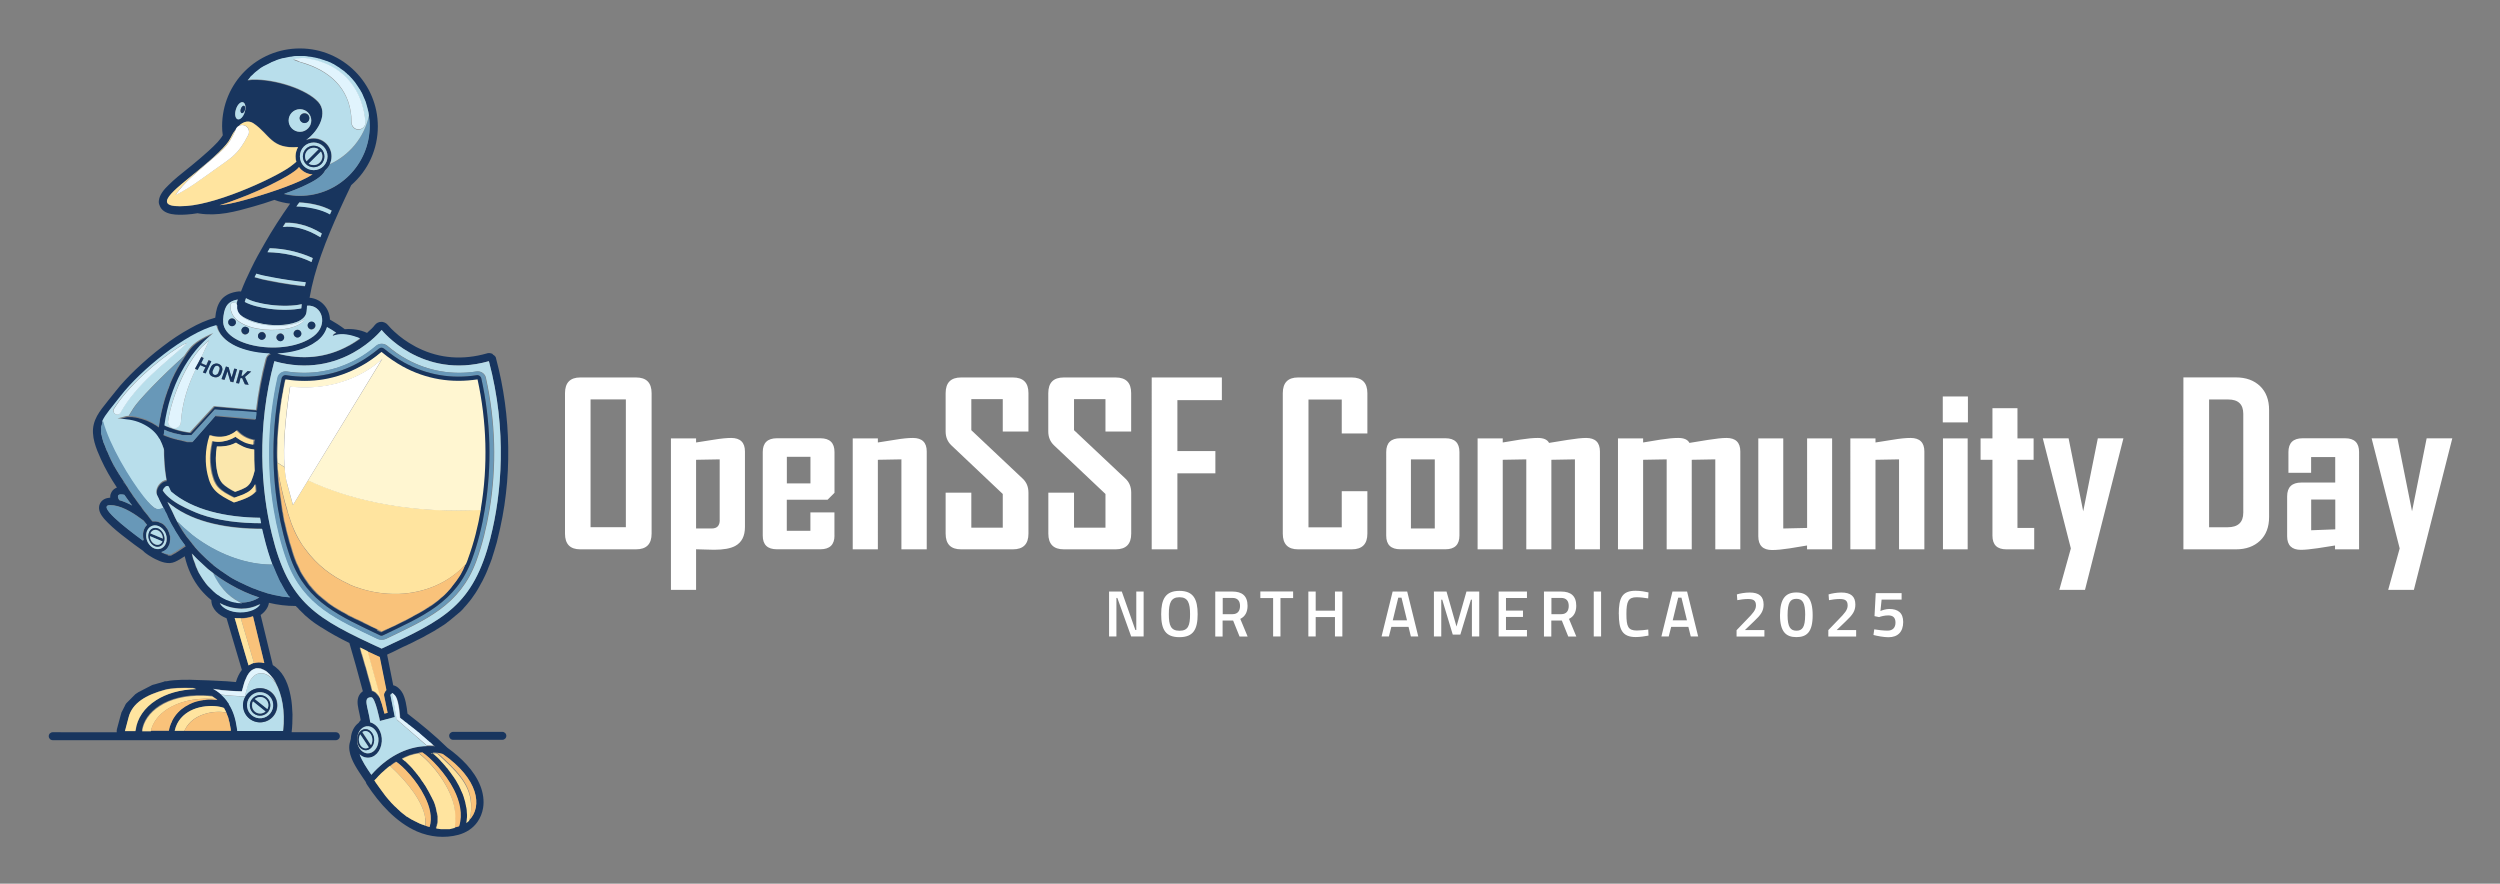 <svg xmlns="http://www.w3.org/2000/svg" role="img" viewBox="20.14 3.89 408.72 144.47"><rect x="20.14" y="3.89" width="408.72" height="144.47" fill="#808080" stroke="none"/><title>OpenSSFCommunityDay_NA25_Logo_Color+White_Text-1.svg</title><defs><clipPath id="clippath"><path d="M28.15 11.79h75.5v128.83h-75.5z" class="cls-1"/></clipPath><clipPath id="clippath-1"><path d="M407.65 75.22h13.96v25.33h-13.96z" class="cls-1"/></clipPath><style>.cls-1{fill:none}.cls-2{fill:#6898b8}.cls-3{fill:#f9c27a}.cls-4{fill:#b8deeb}.cls-7{fill:#18355e}.cls-8{fill:#fff}.cls-9{fill:#e1f4fd}.cls-10{fill:#ffe49f}</style></defs><g clip-path="url(#clippath)"><path d="M100.73 61.78c-.07-.04-.17-.07-.24-.1-.24-.07-.52-.11-.79 0-3.84 1.09-7.65.85-11.17-.89-.24-.1-.48-.24-.72-.38-1.13-.61-2.23-1.4-3.19-2.29-.37-.34-.76-.72-1.06-1.09-.14-.17-.28-.28-.48-.38-.11-.03-.17-.07-.28-.1-.11-.04-.21-.04-.31-.04-.41 0-.79.17-1.07.52-.31.41-.68.76-1.07 1.09l-.2.2c-1.09-.52-2.43-.72-3.64-.61-.79-.59-1.57-1.09-2.43-1.57-.04-1-.44-1.92-1.17-2.61-.58-.55-1.33-.89-2.16-.96.41-2.36 1.06-4.69 1.88-6.96.89-2.54 1.96-5.01 3.05-7.44.61-1.33 1.23-2.68 1.88-4.01 2.78-2.43 4.35-5.89 4.35-9.6 0-7.02-5.69-12.75-12.74-12.75s-12.72 5.66-12.72 12.72c0 .52.04.99.11 1.47-.21.38-.59.83-.85 1.13-.48.52-.99.99-1.51 1.47-.85.79-1.79 1.55-2.68 2.3-.24.2-.48.37-.72.58-1.07.85-2.16 1.72-3.12 2.68-.68.65-1.47 1.55-1.57 2.53-.04.28 0 .52.11.76.58 1.71 3.05 1.6 4.48 1.51.59-.04 1.17-.11 1.75-.21.07 0 .14.04.21.04 3.08.48 5.93-.28 8.88-1.13 1.17-.34 2.33-.68 3.46-1.09.82.31 1.71.52 2.57.61-1.47 2.09-2.88 4.25-4.15 6.48-.79 1.36-1.55 2.73-2.23 4.15-.61 1.23-1.17 2.47-1.65 3.73-.24-.03-.48 0-.72.04-2.47.41-3.29 1.99-3.49 4.25-1.44.38-2.84 1.03-4.11 1.75-1.57.85-3.05 1.85-4.48 2.95-1.55 1.17-3.02 2.44-4.42 3.77-1.13 1.09-2.29 2.29-3.26 3.53-.76.96-1.54 1.89-2.26 2.85-.59.79-1.09 1.6-1.33 2.57-.48 1.92.38 3.97 1.17 5.72.72 1.57 1.6 3.12 2.57 4.56 0 .03.04.03.04.07-.35.14-.65.35-.85.69-.17.31-.28.61-.24.96-.69.04-1.33.31-1.65.92-.41.79-.07 1.61.44 2.26.24.35.55.61.83.93.92.92 1.95 1.75 2.98 2.53.92.72 1.84 1.41 2.77 2.05.24.28.55.48.85.69.2.13.41.24.61.37l.11.07c.1.07.24.14.38.2.96.48 2.19.96 3.25.48.55-.24 1.09-.58 1.61-.92.44 1.99 1.31 3.88 2.6 5.45.52.61 1.09 1.2 1.75 1.72 0 1.47 1.23 2.49 2.49 2.97.83 2.81 1.65 5.62 2.5 8.44-.45.59-.76 1.27-.96 1.96v.03c-.96-.1-1.96-.17-2.92-.2-1.07-.07-2.16-.1-3.22-.13-.92-.04-1.81-.07-2.73-.04-.83.04-1.72.07-2.5.24h-.28l-.07.04s-.07 0-.07.03c-.04 0-.1.04-.13.04s-.11.04-.14.04-.11.04-.14.04-.1.04-.13.04-.11.04-.14.04-.1.03-.13.03-.11.04-.14.04-.11.04-.14.04-.1.04-.13.04-.11.04-.14.04-.1.04-.13.04-.11.03-.14.03-.1.04-.14.04c-.03 0-.1.04-.13.04-.04.04-.11.04-.14.07-.04.04-.1.04-.13.07-.04.04-.11.04-.14.07-.04.04-.1.04-.14.07-.03.04-.1.04-.13.07-.04.04-.11.04-.14.07-.04.04-.1.04-.13.07-.04.03-.11.03-.14.07-.04.04-.1.04-.14.07-.03.04-.1.04-.13.07-.04.03-.07.03-.14.07-.04.04-.07.04-.13.07-.04.04-.07.04-.14.07-.04.03-.07.03-.13.07-.04.04-.07.04-.14.07-.04.04-.07.04-.14.07-.03.03-.07.03-.13.07-.04.04-.07.07-.11.07-.04.04-.07.07-.1.07-.04.03-.07.07-.11.07-.04.04-.07.07-.1.07-.04.04-.07.07-.11.1-.03.04-.07.07-.1.11-.04.04-.07.07-.11.1-.03.04-.07.07-.1.11-.04.04-.07.07-.11.1-.03.04-.07.07-.1.11l-.1.1-.11.11-.1.1-.11.11c-.04.03-.07.07-.1.1l-.11.11c-.04.03-.07.07-.1.1l-.11.11c-.04.03-.07.07-.07.1-.04.04-.07.07-.07.11-.04.03-.07.07-.07.13-.04.04-.07.07-.07.14-.04.04-.04.07-.07.13-.04.04-.04.07-.07.14-.04.04-.04.1-.07.14-.04.03-.04.1-.07.13-.04.04-.04.11-.07.14-.03.04-.03.1-.07.13-.04.04-.04.11-.07.14-.04.04-.04.1-.07.14 0 .03-.03.1-.03.13s-.04.11-.04.14-.04.1-.04.13c-.2.76-.41 1.52-.61 2.26-.04.17-.07.38-.04.55H28.76c-.35 0-.65.28-.65.65 0 .35.28.65.65.65h46.29c.35 0 .65-.28.65-.65 0-.34-.28-.65-.65-.65h-7.23c.11-.96.14-1.92.14-2.92-.04-.99-.1-2.02-.31-3.02-.34-1.75-.99-3.56-2.43-4.69-.17-.14-.31-.24-.48-.34l-1.99-8.2c.68-.48 1.23-1.17 1.36-1.99 1.41.34 2.88.52 4.32.52h.07c.11.13.2.24.35.34.07.07.1.11.13.17.11.13.24.24.35.34.04.04.1.11.13.14.14.13.28.24.38.37l.11.11c.13.13.27.24.41.34l.11.11c.13.1.27.24.41.34.04.04.07.07.14.11.13.1.28.2.41.31.11.07.17.13.28.2s.2.14.31.2c.2.14.41.28.61.41h.04c1.47.96 3.02 1.79 4.59 2.57.35 1.23.72 2.5 1.07 3.73.38 1.37.76 2.77 1.13 4.15-.14.1-.28.24-.41.38-.61.76-.48 1.68-.31 2.53.13.61.27 1.2.37 1.81-.13.14-.24.31-.34.45-.79.58-1.2 1.55-1.27 2.49v.11c-.07.28-.14.52-.21.79-.31 1.55.69 3.32 1.52 4.59.37.59.76 1.13 1.13 1.68.04.17.11.31.2.44 2.02 3.08 4.73 6.14 8.16 7.65 2.16.92 4.52 1.16 6.81.55 1.24-.35 2.33-1.03 3.08-2.09.48-.68.79-1.47.93-2.29.2-1.2 0-2.47-.44-3.6-1-2.57-3.19-4.66-5.38-6.24-2.05-2.02-4.28-3.84-6.54-5.59-.11-1.09-.35-2.71-.93-3.56-.34-.52-.83-.96-1.4-1.07l-1-5.01c.11-.04.17-.07.28-.14.41-.17.79-.37 1.17-.55.17-.11.38-.17.55-.28.41-.21.85-.41 1.27-.59.07-.04.13-.07.2-.11.07-.03.13-.07.24-.1.41-.2.83-.41 1.2-.61.14-.07.28-.13.41-.2.41-.2.82-.41 1.2-.65.07-.03.14-.07.2-.1.38-.2.72-.41 1.09-.61.2-.13.41-.28.61-.38.04-.03.07-.03.1-.07.17-.11.38-.24.55-.35.07-.04.11-.07.17-.1.13-.11.31-.21.44-.31.07-.04.14-.1.2-.17.14-.11.28-.21.41-.31.07-.07.17-.14.24-.2.13-.11.24-.21.34-.28.11-.07.17-.14.24-.21.11-.1.24-.2.35-.28.1-.07.17-.17.28-.24.07-.07.17-.13.24-.2l.07-.07c.07-.07.14-.13.24-.24s.2-.2.27-.31c.11-.11.17-.21.28-.31.07-.07.14-.17.21-.24.1-.14.2-.24.31-.38.07-.07.11-.13.17-.2.1-.14.2-.28.31-.41.04-.07.11-.13.14-.2.1-.13.2-.28.28-.41.07-.07.1-.14.17-.24.07-.14.17-.24.24-.38.07-.11.14-.2.17-.28.07-.11.13-.24.2-.35.07-.1.14-.24.2-.37.07-.11.11-.21.17-.31.04-.07.07-.11.1-.17l.11-.21.2-.41c.07-.14.13-.28.2-.41.07-.13.11-.24.17-.37.07-.17.13-.31.2-.48.04-.1.1-.2.13-.34.07-.2.14-.38.24-.59.04-.1.07-.17.11-.28.07-.2.17-.44.24-.65.04-.07.07-.14.07-.24.07-.24.17-.48.24-.76.04-.07.04-.14.07-.21.07-.28.17-.55.24-.82 0-.04.04-.11.04-.14.11-.35.21-.68.28-1.03.61-2.44 1.09-4.93 1.37-7.44.31-2.53.41-5.07.38-7.61-.07-4.9-.72-9.8-1.99-14.53 0-.21-.2-.48-.55-.65l.03-.1zm-14.88 66.09c.1-.04.2-.11.31-.14.11-.04.21-.1.28-.14.14-.07.28-.1.41-.17.1-.04.17-.07.28-.1.17-.07.34-.11.51-.14.07-.04.14-.04.21-.07.24-.07.48-.1.72-.13.2-.04.41-.07.61-.07 1.3.83 3.84 3.4 5.17 6.14.92 1.89 1.44 3.97.82 5.93-.1.04-.2.07-.31.11-.14.03-.31.07-.48.1h-.07c-.07 0-.14.04-.17.04s-.1.04-.13.04c-.07 0-.14.04-.2.04-.04 0-.11 0-.14.03-.07 0-.14 0-.2.04H92.1c-.07 0-.17 0-.24-.04-.07 0-.11 0-.17-.03-.07 0-.17-.04-.24-.04h-.07s0-.04.04-.07v-.04c.03-.07.03-.13.07-.24 0-.04.04-.1.04-.13 0-.07.04-.14.04-.21 0-.03 0-.07.04-.13 0-.11.04-.17.04-.28v-.93c0-.07 0-.13-.04-.24 0-.04 0-.1-.04-.13 0-.07-.04-.14-.04-.21 0-.03-.04-.1-.04-.13 0-.07-.04-.14-.04-.2 0-.07-.03-.11-.03-.17s-.04-.13-.04-.2-.04-.11-.04-.17c-.04-.07-.04-.13-.07-.2 0-.07-.04-.1-.04-.17-.03-.07-.03-.14-.07-.21-.04-.07-.04-.1-.07-.17-.04-.07-.04-.14-.07-.2-.04-.04-.04-.11-.07-.14l-.11-.2s-.03-.11-.07-.14c-.04-.07-.07-.13-.11-.24-.04-.04-.04-.07-.07-.1-.07-.11-.11-.24-.17-.35-.1-.17-.17-.34-.28-.52-.03-.07-.07-.1-.1-.17-.07-.11-.14-.24-.2-.35l-.11-.2c-.07-.11-.13-.2-.2-.31-.04-.07-.07-.13-.14-.2-.07-.1-.13-.2-.2-.31-.04-.07-.07-.13-.14-.17-.07-.11-.13-.2-.2-.31-.04-.07-.07-.1-.1-.17-.11-.11-.17-.24-.28-.35-.04-.04-.04-.07-.07-.1-.1-.14-.24-.28-.34-.41-.04-.04-.04-.07-.07-.1-.1-.11-.17-.21-.28-.31-.04-.04-.07-.11-.1-.14-.07-.07-.14-.17-.21-.24-.03-.04-.07-.1-.13-.13-.07-.07-.14-.14-.2-.21-.04-.04-.07-.07-.14-.13-.07-.07-.14-.14-.2-.21-.04-.03-.07-.07-.11-.1-.07-.07-.13-.14-.2-.2-.04-.04-.07-.07-.1-.07-.14-.07-.31-.2-.48-.34l.03-.04zm4.8-1h.34c.21.03.41.03.65.07.31.04.59.11.89.2 5.85 4.05 6.51 8.57 4.32 10.8-.14.14-.28.24-.41.35l-.03.04v-.07c.03-.17.03-.31.07-.48v-.11c0-.2.04-.37.04-.58v-.14c0-.17 0-.35-.04-.52v-.1c-.04-.21-.04-.38-.07-.59 0-.04 0-.11-.04-.14-.04-.17-.07-.34-.11-.52v-.07c-.04-.21-.1-.38-.17-.59 0-.04-.04-.1-.04-.14-.07-.17-.11-.34-.17-.52v-.03c-.07-.17-.14-.38-.24-.55-.03-.04-.03-.11-.07-.14-.07-.17-.17-.38-.24-.55-.11-.17-.17-.34-.28-.55-.04-.07-.07-.11-.11-.17-.07-.14-.13-.24-.2-.38-.04-.07-.07-.1-.1-.17-.07-.14-.17-.24-.24-.38-.04-.04-.07-.1-.11-.13-.1-.17-.2-.31-.34-.48-.04-.04-.04-.07-.07-.11-.11-.14-.17-.24-.28-.38-.04-.07-.07-.1-.14-.17-.07-.11-.17-.2-.24-.31-.03-.04-.07-.1-.13-.13-.11-.11-.2-.24-.28-.35-.04-.04-.04-.07-.07-.07-.1-.13-.24-.28-.34-.37l-.11-.11c-.07-.1-.17-.17-.24-.28l-.13-.13-.24-.24-.11-.11c-.1-.1-.24-.2-.35-.31 0 0-.03 0-.03-.03-.11-.11-.21-.17-.31-.24-.04-.03-.07-.07-.11-.07-.1.07-.13.04-.17 0h.04zm-5.76 1.54c1.03.69 3.32 3.02 4.66 5.69.83 1.65 1.27 3.43.79 4.97-.2-.07-.44-.14-.68-.2 0 0-.07-.04-.14-.04-.1-.04-.17-.07-.28-.11-.07-.03-.13-.07-.2-.07-.1-.04-.17-.07-.28-.11-.07-.04-.13-.07-.2-.1-.11-.04-.17-.07-.28-.14-.07-.04-.14-.07-.2-.1-.11-.04-.17-.11-.28-.14-.07-.04-.14-.07-.2-.1-.11-.07-.21-.14-.31-.17-.07-.04-.14-.07-.17-.1-.14-.07-.24-.17-.38-.24-.04-.04-.07-.07-.14-.07-.17-.11-.34-.24-.48-.38-.04-.04-.1-.07-.13-.1-.14-.11-.24-.2-.38-.31-.07-.07-.14-.1-.17-.17-.1-.11-.2-.17-.31-.28-.07-.07-.14-.14-.2-.21-.11-.1-.21-.2-.31-.27-.07-.07-.14-.14-.2-.21-.11-.1-.21-.2-.31-.31-.07-.07-.14-.17-.2-.24-.11-.1-.21-.2-.31-.34-.07-.07-.14-.17-.2-.24-.11-.11-.21-.24-.31-.38-.07-.1-.14-.17-.2-.28-.11-.13-.21-.28-.31-.41-.07-.11-.14-.17-.2-.28-.11-.17-.24-.31-.35-.48-.07-.07-.1-.17-.17-.24-.17-.24-.35-.52-.52-.76l.07-.07c.07-.07.14-.14.21-.2.1-.14.2-.24.34-.38.07-.11.17-.17.24-.24.11-.11.21-.24.35-.35.1-.07.17-.17.28-.24.1-.1.24-.2.34-.31.11-.07.21-.17.28-.24.11-.1.24-.17.35-.28.04-.03.07-.03.1-.07.35-.35.69-.55 1.03-.76l-.04.03zm6.31-2.5h-.07c-.17-.04-.38-.04-.55-.04h-.55c-3.56.04-6.78 1.96-9.18 4.7-.72-1.07-1.55-2.3-1.92-3.36.35.31.72.52 1.17.55 1.27.14 2.36-1.03 2.47-2.64.11-1.51-.76-2.84-1.88-3.12-.35-2.53-1.31-4.11.17-4.11.65 0 1.41 3.88 1.41 3.88l2.43-.65-.72-3.6s.1-.28.31-.24c0 0 .07 0 .07.04h.04s.04.04.07.04c0 0 .03 0 .03.04l.04.03.07.07.04.04.07.07.04.03s.07.11.11.14c.61.93.72 3.53.72 3.53.07.03.14.1.2.17.04 0 .04.04.07.04.07.04.1.07.17.14.04.03.07.03.11.07.07.04.1.11.17.14 0 0 .03.02.07.07.17.14.37.28.58.45l.07.07c.07.07.14.11.24.17.04.04.07.07.11.07.07.07.17.14.24.21.03.04.07.04.1.07.2.17.44.38.69.55.03.04.07.04.07.07.11.07.17.13.28.2l.11.11c.1.07.17.13.27.24.04.04.07.07.11.1.24.2.48.41.76.65l.1.1c.11.07.17.17.28.24.04.04.07.07.14.11.1.07.17.17.28.24l.1.1c.11.04.24.14.38.28l-.05-.03zm-10.79-3.26c.96.11 1.71 1.17 1.6 2.4-.07 1.2-.92 2.13-1.88 2.02-.96-.11-1.72-1.17-1.61-2.4.07-1.23.89-2.16 1.89-2.02zm2.56-4.93l.55 2.68-.52.14c-.07-.35-.17-.69-.28-1.03-.11-.35-.21-.79-.38-1.2-.04-.07-.07-.17-.1-.24 0 0 0-.04-.04-.04-.04-.07-.07-.13-.11-.17 0-.04-.04-.04-.04-.07-.03-.04-.07-.1-.1-.13 0-.04-.04-.04-.07-.07s-.07-.11-.1-.14l-.07-.07c-.04-.04-.1-.11-.13-.14l-.04-.04c-.07-.04-.14-.1-.17-.13-.03 0-.03-.04-.07-.04-.04-.04-.11-.04-.14-.07-.04 0-.07 0-.07-.04-.03 0-.1-.04-.13-.04h-.04v-.03c-.1-.41-.24-.89-.35-1.37l-.03-.07c-.14-.52-.28-1.03-.45-1.61v-.04c-.07-.28-.17-.58-.24-.85 0 0-.01-.03-.04-.07-.17-.61-.34-1.23-.55-1.92 0-.04 0-.07-.04-.07-.11-.35-.2-.69-.28-1.03v-.04l.04.04c.37.17.76.34 1.13.55.59.28 1.17.55 1.79.83.11.04.17.07.28.11l1.09 5.41c-.13.14-.24.31-.31.48-.07.14-.07.31-.03.52h.03zm-17.71-2.16c.96 1.82 1.57 4.53 1.2 7.78h-7.5c0-.14 0-.28-.04-.41-.2-1.44-.59-2.81-1.33-3.97l.04-.07s-.07-.04-.11-.07c-.37-.58-.85-1.13-1.44-1.61-.17-.13-.35-.24-.52-.37-.07-.04-.11-.07-.17-.11-.1-.07-.24-.14-.34-.2-.04 0-.04-.04-.07-.04h.04c.07 0 .14 0 .2.04.14 0 .24.04.35.04.07 0 .13 0 .2.03.11 0 .2.04.31.04.07 0 .13 0 .2.04.17 0 .31.04.48.04 1.2.14 2.92.17 2.92.17l.34-1.23c.04-.17.11-.34.17-.52.04-.04.04-.1.07-.13.04-.11.07-.21.14-.31.07-.14.14-.24.17-.38.04-.04.04-.07.07-.1.04-.07.11-.14.14-.21.03-.03.03-.07.07-.1.04-.07.11-.11.14-.17.04-.03.04-.07.07-.07l.03-.04s.07-.04.07-.07c.07-.04.11-.1.17-.13.04-.04.07-.04.11-.07.07-.04.1-.07.17-.1.04-.04.07-.04.14-.04.07-.04.1-.04.17-.07.04 0 .07-.04.14-.04h.31c.07 0 .13 0 .2.04h.1c.07 0 .17.04.24.07.04 0 .07 0 .07.04.11.03.2.1.31.13.04 0 .04.04.07.04.07.04.17.1.24.14h.03s.04.03.07.07c.07.07.17.14.24.21.04.03.07.07.11.1.07.07.17.14.24.24.03.04.07.07.1.11.11.1.17.2.28.34l.07.07c.1.13.2.31.31.44 0 0 0 .04.04.04.07.17.14.31.2.41h-.03zm-24.05 5.51c.61-2.3 2.84-3.6 5.96-4.45 1.07-.28 2.74-.35 4.53-.28.17.07.38.13.55.17-2.68.11-4.9.79-6.54 1.81-1.95 1.27-3.16 3.02-3.36 4.9v.07h-1.71l.58-2.23zm14.42-2.77c-.11 0-.17-.04-.28-.04h-.11c-.17 0-.31-.03-.48-.03h-.65c-.11 0-.21 0-.35.03-.07 0-.13 0-.2.04-.11 0-.2.04-.35.04-.07 0-.13.04-.2.04-.1.04-.24.04-.34.07-.07 0-.11.04-.17.04-.17.04-.34.11-.52.14-.55.17-1.09.41-1.61.76-.85.55-1.57 1.27-2.09 2.26-.07.13-.13.27-.17.41-.04.04-.04.1-.07.14-.03.1-.07.2-.1.31-.04.07-.04.11-.07.17-.04.1-.07.2-.07.28 0 .07-.04.13-.04.2s-.04.1-.04.17h-4.39c.2-1.55 1.2-3.01 2.88-4.11 1.75-1.09 4.18-1.79 7.2-1.68.44 0 .89.07 1.37.1.2.14.41.28.58.41 0 0 .04.03.07.03.04.04.07.04.1.07.04.14.07.17.07.17h.01zm-5.37 5.08h-1.57c.1-.41.24-.83.41-1.17.68-1.31 1.89-2.13 3.16-2.53 1.31-.41 2.71-.45 3.77-.24.28.07.52.13.72.2.14.2.24.44.38.72v.04c.07.17.14.35.2.52 0 0 .02.03.04.07.07.17.14.37.17.58v.07c.07.2.11.44.17.65v.03c.04.24.1.48.13.76v.24h-7.57v.07-.02zm10.52-10.7c-.17-.58-.38-1.23-.59-1.99-.31-1.03-.65-2.23-1.07-3.64-.2-.65-.41-1.37-.61-2.13.1 0 .2.04.31.04h.59c.76 0 1.44-.14 2.09-.35l1.85 7.65c-.61-.13-1.23-.13-1.79.04-.07.04-.17.07-.24.11-.07.03-.14.07-.21.1-.07.04-.13.07-.24.14-.03 0-.07.03-.1.03h.01zm-1.37-8.71c-1.61 0-2.95-.65-3.36-1.51.83.44 1.71.76 2.68.85.27.04.58.07.85.07.99 0 1.96-.2 2.84-.65.07-.04.14-.07.21-.11-.45.79-1.72 1.33-3.22 1.33zM38.19 86.45c1.55 0 3.46 1.07 4.97 2.2.14.1.31.24.48.35.17.24.35.44.55.68-.59.59-.79 1.51-.55 2.44-.04.03-.07.1-.1.13-3.08-2.19-7.61-5.8-5.35-5.8zm1.89-1.71c.14 0 .28.04.41.07.41.58.83 1.16 1.27 1.75-.68-.38-1.4-.69-2.12-.89-.38-.61-.31-.99.44-.92zm7.06 6.2c.52.99.28 2.13-.52 2.57-.79.44-1.81 0-2.33-.96-.52-.99-.28-2.13.52-2.57.79-.48 1.81-.04 2.33.96zm.4 3.61h-.17s-.07 0-.11-.04c-.04 0-.07 0-.1-.04-.04 0-.07-.04-.11-.04s-.07 0-.1-.04c-.04 0-.07-.04-.11-.04-.03 0-.07-.03-.07-.03h-.04s-.04-.04-.07-.04c-.04-.04-.1-.04-.13-.07h-.04c.1-.04.17-.07.24-.1.07-.04.1-.04.17-.07.07-.04.17-.1.24-.17.04 0 .04-.04.07-.04.07-.07.14-.11.17-.17l.04-.04c.07-.07.11-.13.17-.24 0-.03.03-.03.03-.07.04-.07.07-.14.11-.21 0 0 .01-.02.04-.07.04-.11.07-.17.1-.28v-.07c.04-.07.04-.17.04-.24v-.07c0-.11.04-.21.04-.31v-.45s0-.1-.04-.13c0-.04 0-.07-.04-.11 0-.07-.04-.1-.04-.17 0-.04-.03-.07-.03-.11-.04-.07-.04-.1-.07-.17 0-.04-.04-.07-.04-.1-.04-.11-.07-.17-.1-.24-.04-.1-.11-.2-.17-.27 0-.04-.04-.04-.07-.07-.04-.07-.11-.14-.14-.2 0-.04-.04-.04-.04-.07-.07-.07-.13-.14-.2-.2l-.04-.04c-.07-.07-.13-.11-.17-.14-.04 0-.04-.04-.07-.04-.07-.03-.14-.1-.24-.13h-.04c-.07-.04-.17-.07-.24-.11-.04 0-.04-.03-.07-.03-.07-.04-.13-.04-.2-.07h-.07c-.11-.04-.17-.04-.28-.04h-.48l-.04-.04c-.21-.24-.41-.52-.65-.82 0-.04-.04-.04-.04-.07l-.04-.04c-.13-.17-.27-.38-.44-.55-.04-.04-.04-.07-.07-.07-.17-.21-.31-.41-.48-.65l-.03-.07c-.35-.44-.72-.96-1.09-1.47 0-.04-.04-.04-.04-.07l-.04-.04c-.14-.2-.31-.41-.44-.65-.04-.04-.07-.11-.11-.14-.13-.2-.28-.41-.41-.61 0-.04-.04-.04-.04-.07v-.04c-.14-.2-.28-.41-.41-.61-.03-.07-.07-.1-.1-.17-.1-.17-.2-.31-.31-.48-.04-.07-.07-.11-.1-.17-.14-.2-.28-.41-.41-.61 0-.03-.03-.03-.03-.07-.11-.17-.24-.38-.35-.55-.04-.07-.07-.14-.11-.17-.1-.17-.2-.35-.31-.52-.04-.04-.07-.11-.07-.14-.1-.2-.24-.41-.34-.61-.04-.04-.04-.1-.07-.13-.07-.17-.17-.31-.24-.48-.04-.07-.07-.1-.07-.17-.1-.2-.2-.41-.28-.61-.07-.17-.13-.34-.2-.48-.04-.04-.04-.1-.07-.14-.03-.1-.1-.2-.13-.31-.04-.07-.04-.11-.07-.17-.04-.1-.07-.17-.1-.28-.04-.07-.04-.1-.07-.17-.04-.06-.07-.17-.1-.24-.04-.07-.04-.11-.07-.17-.04-.06-.04-.13-.07-.2 0-.07-.04-.1-.04-.17-.03-.07-.03-.14-.07-.2 0-.04-.04-.11-.04-.14 0-.07-.04-.14-.04-.2 0-.04-.04-.11-.04-.14 0-.07-.03-.14-.03-.2 0-.04 0-.07-.04-.11 0-.07-.04-.13-.04-.2v-.99s0-.11.04-.14c0-.04 0-.07.04-.1 0-.04.03-.11.03-.14s.04-.07.04-.1.04-.11.04-.14.04-.07.04-.1c.04-.04.04-.11.07-.14 0-.04.04-.04.04-.07.52-1.13 1.57-2.26 3.08-4.21 3.08-3.97 10.42-10.14 15.59-11.48.04.11.04.24.07.35.48 1.64 2.09 2.71 3.63 3.32 1.57.61 3.36.93 5.08.96-.04.04-.11.04-.14.07-.31.17-.55.44-.61.83-.72 2.73-1.27 5.52-1.57 8.33l-6.89-.61-3.94 4.29c-.48-.04-1.95-.2-4.15-1.13.85-6.41 3.81-11.82 8.02-15.11-1.68.65-3.15 1.55-3.93 2.53-.35.44-.69.93-.99 1.41-.07.1-.11.17-.17.28-.1.17-.2.31-.31.48-.07.1-.1.17-.17.28-.11.2-.24.37-.35.58-.03.07-.07.11-.1.17-.14.24-.28.52-.41.76-.03.07-.07.14-.1.2-.1.2-.17.38-.28.59-.04.1-.07.17-.13.28-.07.17-.14.34-.24.55-.03.1-.07.2-.1.27-.07.21-.14.38-.2.59-.04.07-.07.17-.11.24-.1.28-.2.55-.28.83 0 .04 0 .07-.03.07-.07.24-.17.52-.24.76-.03.1-.03.17-.07.28-.07.2-.11.37-.17.58-.03.11-.07.2-.07.31-.04.2-.11.38-.14.59-.04.1-.04.2-.07.28-.04.24-.11.48-.14.72 0 .04-.04.1-.04.13-.07.28-.1.59-.14.85 0 .07-.03.14-.03.24-.04.17-.04.31-.07.48-.04 0-.04-.03-.07-.03-.03-.04-.07-.07-.1-.07-.07-.04-.14-.1-.2-.14-.04-.03-.07-.07-.11-.07-.07-.04-.13-.11-.24-.14-.04-.04-.07-.04-.1-.07-.11-.07-.24-.13-.35-.2-.13-.07-.28-.13-.44-.2-.04-.04-.11-.04-.14-.07-.1-.04-.2-.1-.31-.13-.07-.04-.13-.04-.2-.07-.1-.04-.2-.07-.31-.1-.07-.04-.14-.04-.21-.07-.1-.04-.2-.07-.31-.07-.07-.04-.14-.04-.21-.07-.1-.04-.2-.04-.31-.07-.07 0-.14-.04-.21-.04-.1 0-.2-.04-.31-.04-.07 0-.14 0-.21-.04h-.52c-.17 0-.34 0-.48.04l-1.36.38c1.47.14 2.53.17 3.91.79 1.27.59 2.13 1.27 2.71 2.16.03.17.13.31.28.41.27.48.52 1.03.68 1.68 0 .52 0 1.07.04 1.61.07 1.16.2 2.29.37 3.4-.52.03-.96.37-1.27.82-.24.35-.41.79-.37 1.2.04.31.24.68.37.96.04.07.07.17.11.24.17.31.31.61.48.96.14.31.31.61.48.92.04.04.04.11.07.14.1.17.17.37.28.55.07.17.17.38.24.55.07.18.13.35.24.48.04.11.1.17.13.28.04.04.04.11.07.14.04.07.07.1.11.17 0 .04.03.04.03.07.04.07.07.17.14.24.04.07.07.14.14.2.03.07.07.11.1.17 0 .04.04.04.04.07.1.13.17.31.28.44.07.1.13.2.2.31.14.2.24.41.38.58.07.07.1.17.17.24.17.28.38.52.59.79 0 0 .07.11.1.14 0 0-.07.04-.1.07-.04.04-.07.04-.11.07-.07.04-.1.07-.17.11-.04.03-.11.07-.14.1-.07.04-.1.07-.17.11-.04.03-.11.07-.14.1-.07.04-.1.07-.17.11-.04.03-.11.07-.14.1-.07.04-.1.07-.17.11-.04.03-.11.07-.14.07-.07.04-.1.07-.13.11-.03.03-.07.07-.14.07-.04.04-.1.07-.14.07-.03.04-.07.04-.1.07-.04.03-.11.07-.14.07s-.07.04-.07.04c-.07.04-.14.07-.17.11-.04.03-.1.03-.13.03h-.35c-.17-.1-.2-.1-.2-.1l.05-.08zm4.84-62.63c2.78-2.26 4.87-4.21 5.45-5.41.28-.59.59-1.09.89-1.48V25c.1-.24.28-.45.48-.55.83-.76 1.65-.89 2.4-.41 2.71 1.81 2.88 4.21 7.29 3.88-.27.45-.41.96-.41 1.52 0 .31.04.61.14.89-.28.2-.48.38-.59.48-1.85 1.65-11.85 6.38-17.41 6.76-6.33.48-1.88-2.64 1.76-5.62zm9.04-15.73l.17-.17.2-.2c.07-.04.1-.1.17-.13.11-.07.21-.17.31-.24.07-.03.1-.1.17-.13.11-.07.21-.17.31-.24.07-.04.11-.07.17-.11.1-.07.17-.1.27-.17.07-.04.14-.07.21-.11.07-.03.17-.1.28-.13.07-.04.13-.07.2-.11.1-.04.17-.1.28-.13.07-.04.13-.07.2-.11.1-.04.2-.1.28-.13.07-.04.13-.07.17-.07.11-.04.24-.11.35-.14.04-.03.1-.03.13-.07.17-.07.35-.11.48-.17.03 0 .1-.04.13-.04.14-.03.24-.07.38-.1.07 0 .13-.04.2-.04.11-.04.2-.07.35-.07.07 0 .13-.03.2-.03.1-.04.2-.04.31-.07.07 0 .13-.04.2-.04.1 0 .2-.04.34-.04.07 0 .14 0 .21-.03.13 0 .24-.04.37-.04h1.44c.13 0 .24 0 .37.04.07 0 .14 0 .21.03.1 0 .2.04.34.04.07 0 .14.04.24.04.11.04.2.04.31.07.07 0 .13.03.24.03.1.04.2.04.31.07.07.04.13.04.24.07.1.04.2.07.31.07.07.04.14.04.21.07.1.04.2.07.31.11.07.03.14.03.21.07.1.04.2.07.31.11.07.04.14.07.21.07.1.04.2.11.31.14.07.04.11.07.17.07.13.07.24.13.37.2.04 0 .07.04.11.04.13.07.31.17.44.28.07.03.11.07.17.1.1.07.17.11.27.17.07.03.14.1.17.13.07.07.17.11.24.17.07.03.14.1.2.13.07.07.14.11.24.17.07.07.14.1.17.17.07.07.13.14.2.17.07.07.14.11.17.17.07.07.14.13.21.17.07.07.13.11.17.17.07.07.14.13.17.2.07.07.11.14.17.17.07.07.1.14.17.21.06.07.11.13.17.2s.1.14.17.2c.04.07.11.14.14.2.07.07.1.17.17.24.07.1.14.2.2.31.07.11.14.21.21.31.03.07.07.14.13.2.04.07.11.17.14.24.04.07.07.17.13.24.04.07.07.14.11.24.04.07.07.17.1.24.04.07.07.17.11.24.04.07.07.17.1.24.04.07.07.17.11.24s.07.17.1.28c.04.07.07.17.07.24.04.1.07.17.07.28.03.07.03.17.07.24.04.1.04.17.07.28.04.07.04.17.07.28.04.1.04.17.07.28.04.1.04.17.04.28s.04.17.04.27v.04c.07.55.13 1.09.13 1.65 0 6.3-5.11 11.42-11.41 11.42-.89 0-1.79-.11-2.6-.31 1.2-.45 2.4-.89 3.56-1.44.99-.48 2.71-1.33 3.16-2.4.31-.27.58-.58.76-.96.2-.41.31-.85.31-1.31 0-1.65-1.33-2.95-2.95-2.95-.44 0-.85.1-1.2.27 2.12-1.55 3.56-4.42 1.99-6.2-1.85-2.05-6.96-3.77-10.8-3.67-.11 0-.45.07-.76.11.03-.04.03-.07.07-.07.07-.07.11-.14.17-.17.07-.07.13-.14.17-.21.07-.07.11-.1.17-.17.1-.14.13-.2.2-.24h.02zm.35 33.05c.04-.07.07-.14.1-.2.07-.14.11-.24.17-.38.61.17 1.51.38 2.53.59 1.92.34 4.21.68 5.55.82-.07.21-.1.45-.13.65-1.37-.14-3.64-.44-5.56-.83-1.06-.2-2.02-.44-2.67-.65zm2.13-4.12c.13-.2.24-.45.37-.65 1.2.04 2.4.2 3.56.45 1.17.27 2.33.65 3.46 1.16-.07.2-.14.41-.2.65-1.09-.52-2.23-.89-3.4-1.17-1.27-.28-2.49-.41-3.8-.44h.01zm2.45-4.15c.14-.24.31-.48.44-.69.79-.04 1.65.07 2.5.28 1.13.28 2.29.79 3.43 1.48-.07.2-.17.41-.24.61-1.09-.68-2.26-1.2-3.36-1.47-.96-.2-1.88-.31-2.77-.2zm2.27-3.36c.17-.21.31-.45.48-.65.76.04 1.72.14 2.71.38.85.2 1.75.52 2.57.96-.11.2-.17.41-.28.61-.76-.45-1.61-.72-2.44-.93-1.2-.28-2.29-.34-3.05-.37zM64.3 53.72c1.89.24 3.88.2 5.17-.11-.04.24-.07.45-.07.69-1.36.28-3.36.31-5.17.07-1.57-.21-3.08-.59-4.08-1.13.07-.2.14-.41.2-.61.85.52 2.33.89 3.94 1.09h.01zm4.86-24.27c0-1.23.99-2.26 2.26-2.26s2.26.99 2.26 2.26-.99 2.26-2.26 2.26-2.26-1.03-2.26-2.26zm-10.45-7.67c.24-.76.76-1.27 1.16-1.17.41.14.52.85.28 1.61s-.76 1.27-1.16 1.17c-.41-.14-.52-.85-.28-1.61zm8.64 1.81c0-1.03.83-1.85 1.85-1.85s1.85.83 1.85 1.85-.83 1.85-1.85 1.85-1.85-.83-1.85-1.85zm-8.53 12.89c2.4-.89 4.87-1.99 7.13-3.19.76-.41 1.57-.85 2.26-1.37.28-.2.59-.44.79-.72.52.68 1.33 1.17 2.23 1.2-2.02 1.33-6.54 2.88-10.1 3.91-1.68.48-3.36.96-5.11 1.13.99-.28 1.96-.61 2.81-.96zM58.89 54c-.07.52.14.96.48 1.33.89.79 3.05 1.61 5.52 1.71 1.95.07 4.59-.31 5.24-1.71.28-.59.17-1.47.24-1.47 2.44-.17 3.53 3.12 1.03 5-4.56 3.46-15.1 1.76-14.77-2.67.13-1.79.48-3.02 2.43-3.33 0 0-.17.24-.2.76.04.11.07.24.04.38h-.01zm23.64 55.93C71.81 105 67.35 102.6 64.58 91.18c-1.75-7.16-2.53-17.31.41-28.24 11.04 3.12 17.54-5.11 17.54-5.11s6.52 8.22 17.54 5.11c3.02 11.31 2.09 21.73.24 28.93-2.81 10.97-7.47 13.3-17.79 18.06zm-15.03-8.42h-.17c-.1 0-.24-.04-.34-.04-.11 0-.24-.04-.35-.04s-.24-.03-.34-.03c-.14 0-.24-.04-.38-.07-.11-.04-.24-.04-.35-.07-.13-.04-.24-.04-.37-.07-.11-.04-.24-.04-.35-.07-.07 0-.1-.04-.17-.04-.04 0-.11-.04-.14-.04-.28-.07-.55-.13-.83-.2-.03 0-.07-.04-.1-.04s-.04 0-.07-.04c-.31-.1-.61-.17-.92-.31-.07-.04-.17-.07-.24-.07-.28-.11-.52-.2-.79-.31-.04 0-.07-.04-.11-.04h-.03c-.35-.13-.69-.28-.99-.44-.04 0-.07-.04-.11-.04-.07-.04-.14-.07-.2-.1-.11-.07-.24-.11-.35-.17-.13-.07-.24-.13-.37-.17-.11-.07-.24-.11-.35-.17-.04-.03-.1-.07-.14-.07-.13-.07-.27-.14-.41-.2-.35-.21-.68-.41-1.03-.61-.07-.04-.14-.07-.2-.14-.31-.2-.65-.44-.96-.65-.04 0-.04-.04-.07-.04-.11-.07-.17-.14-.28-.21-.1-.07-.2-.13-.28-.2-.13-.1-.24-.2-.38-.28-.1-.07-.17-.13-.27-.2 0 0-.03-.02-.07-.07 0 0-.11-.1-.14-.13-.17-.14-.37-.31-.55-.48-.07-.07-.17-.14-.24-.21-.17-.17-.34-.31-.51-.48-.07-.07-.14-.13-.21-.2l-.68-.68-.11-.11c-.2-.2-.37-.41-.55-.61-.04-.04-.07-.07-.07-.1-.04-.07-.1-.11-.14-.17-.13-.13-.24-.28-.34-.44-.04-.04-.07-.1-.11-.14l-.03-.03c-.04-.07-.07-.11-.14-.17-.07-.1-.17-.2-.24-.31-.11-.1-.17-.24-.28-.34-.07-.11-.17-.2-.24-.35-.04-.07-.07-.1-.14-.17-.07-.11-.13-.2-.2-.31 0 0 0-.04-.04-.04-.07-.1-.1-.17-.17-.28-.07-.13-.17-.28-.24-.41 0 0 0-.04-.04-.04-.17-.28-.35-.59-.48-.89 0-.03-.04-.03-.04-.07-.24-.45-.48-.93-.68-1.41-.07-.17-.24-.48-.45-.89-.61-1.23-.65-.99.31-.31 3.73 2.81 9.21 3.8 14.7 3.8.07.38.17.79.28 1.17.44 1.81.92 3.4 1.47 4.83.07.14.11.28.17.41.06.13.1.28.17.41.06.14.11.28.17.41.06.13.11.28.17.37.07.14.1.24.17.38.06.14.14.24.17.38.07.1.1.24.17.34.07.14.14.28.24.41.11.17.2.38.31.55.07.13.14.24.2.37.07.11.14.21.2.31l.21.31c.07.1.13.2.2.31.07.07.1.13.17.2l.06.03zM46.96 74.53c0-.14.04-.24.04-.38.07.04.14.07.2.07.07.04.17.07.24.1.07.04.17.07.24.11.07.04.14.04.24.07.07.04.17.04.24.07.07.04.13.04.2.07.07.04.13.04.2.07.07 0 .14.04.2.04.07 0 .14.04.21.04.07 0 .13.04.17.04.07 0 .14.04.2.04.07 0 .11.04.17.04s.13.03.17.03.11 0 .14.04c.07 0 .1 0 .17.04h1.44l2.13-2.33 1.68-1.85 4.56.38 2.16.17v.24c-.04.31-.07.59-.07.89l-6.58-.59-3.73 4.25h-.85s-.11 0-.14-.04c-.03 0-.07 0-.13-.04-.04 0-.11 0-.17-.04-.03 0-.1 0-.13-.03-.07 0-.11-.04-.17-.04-.03 0-.1-.04-.13-.04-.07 0-.14-.04-.2-.04-.07 0-.11-.04-.17-.04s-.14-.04-.2-.04c-.07 0-.11-.03-.17-.03-.07-.04-.13-.04-.24-.07-.07 0-.1-.04-.17-.04-.07-.04-.17-.04-.24-.07-.07 0-.11-.04-.17-.04-.1-.04-.2-.07-.31-.11-.04 0-.11-.04-.14-.04-.13-.07-.31-.1-.48-.17-.14-.04-.28-.11-.41-.17-.04 0-.07-.04-.11-.04.11-.28.11-.41.14-.55h-.02zm12.69 9.39c-.35.14-.72.28-1.09.41-.38-.17-.76-.37-1.09-.61-.37-.24-.76-.52-.99-.79-.2-.24-.38-.55-.52-.85s-.24-.65-.31-.99c-.17-.76-.24-1.51-.24-2.26 0-.65.07-1.31.17-1.92.37.03.79.03 1.16-.04.52-.07.99-.17 1.51-.38.11-.04.24-.1.35-.17.04 0 .07-.04.1-.04.04.04.07.07.11.07.1.07.24.14.34.21.48.28.96.52 1.48.65.34.11.68.17 1.06.21 0 1.16 0 2.29.07 3.46-.07.34-.14.68-.28.99-.1.28-.2.58-.34.85-.14.24-.31.48-.52.65-.24.2-.59.38-.96.55h-.02zm2.05-7.37c-.28-.04-.55-.1-.83-.17-.44-.14-.85-.31-1.27-.55-.1-.07-.2-.14-.31-.2-.11-.07-.21-.14-.31-.21l-.2-.17-.24.13c-.11.07-.21.11-.31.17-.1.04-.2.1-.31.13-.41.17-.85.28-1.27.35-.44.07-.89.04-1.33 0l-.37-.07-.07.38c-.17.79-.28 1.65-.28 2.47s.11 1.64.28 2.47c.11.38.2.76.35 1.13.17.37.37.76.65 1.07.31.34.72.68 1.2.96.45.28.89.52 1.33.72l.17.07.17-.07c.41-.13.89-.31 1.31-.48.44-.2.89-.44 1.2-.72.31-.28.52-.59.69-.89 0 0 0-.04.04-.04.03.38.07.79.1 1.17-.79.89-1.89 1.27-3.56 1.81-2.64-1.33-3.73-1.99-4.32-4.63-.38-1.65-.48-3.97.34-6.38 2.71.96 4.42-.79 4.42-.79s1.03 1.31 2.88 1.57c-.14.28-.14.52-.14.76h.01zm-14.08 6.82c.17.11.34.79.48.89 3.56 3.05 9.01 4.21 14.53 4.28.07.31.1.59.17.89-3.53 0-6.99-.44-9.94-1.47-.68-.24-2.26-.93-3.43-1.57-1.33-.76-2.29-1.61-2.71-2.33.17-.38.59-.85.89-.69h.01zm29.6-22.96c-3.67 2.02-7.68 2.36-11.72 1.31 2.23-.1 4.69-.68 6.48-2.02.79-.59 1.37-1.41 1.65-2.29.52.27.99.61 1.51.92-.38.14-.59.31-.55.52.14-.07.28-.1.41-.14 1.09-.27 2.49-.1 4.04.59-.59.38-1.2.79-1.81 1.13v-.02zm-25.69 34l.1.1c.14.14.28.28.41.45.11.13.24.24.38.37s.28.28.44.41c.14.1.24.24.38.35.14.13.31.27.44.41.14.11.24.24.38.35.17.13.31.28.48.37 1.07.85 2.16 1.61 3.32 2.26 1.48.85 3.05 1.57 4.69 2.09-.85.52-1.85.83-2.91.83h-.04c-.14 0-.31 0-.45-.04h-.13c-.11 0-.2-.04-.31-.04-.04 0-.1 0-.13-.04-.14-.04-.28-.04-.38-.07h-.04c-.14-.04-.28-.07-.44-.14h-.04s-.04 0-.07-.04c-.17-.07-.37-.13-.55-.2-.17-.07-.34-.17-.55-.28-.04 0-.04-.04-.07-.04s-.04-.04-.07-.04c-.07-.04-.13-.07-.2-.1-.04-.04-.07-.04-.1-.07 0 0-.04 0-.04-.04-.14-.07-.24-.17-.38-.24-.13-.1-.24-.17-.37-.28 0 0-.04 0-.04-.03l-.11-.11c-.07-.04-.13-.1-.17-.14-.04-.03-.11-.07-.14-.13-.07-.07-.1-.11-.17-.17-.04-.03-.11-.1-.14-.13-.07-.07-.1-.11-.17-.17-.04-.03-.11-.1-.14-.13-.07-.07-.1-.11-.17-.17-.04-.03-.11-.1-.14-.17s-.1-.14-.13-.17c-.04-.07-.07-.1-.14-.17-.04-.07-.1-.14-.14-.2-.03-.07-.07-.11-.13-.17-.04-.07-.11-.13-.14-.2s-.07-.1-.1-.17c-.04-.07-.11-.14-.14-.21-.03-.07-.07-.1-.1-.17-.04-.07-.11-.14-.14-.24-.04-.07-.07-.11-.1-.17-.04-.07-.07-.17-.14-.24-.04-.07-.07-.1-.07-.17-.03-.11-.1-.2-.13-.31-.04-.04-.04-.1-.07-.13-.07-.14-.13-.28-.17-.45 0-.04-.04-.07-.04-.13-.04-.11-.07-.21-.11-.31-.03-.07-.03-.11-.07-.17-.04-.11-.07-.17-.11-.28-.04-.07-.04-.14-.07-.21-.04-.1-.04-.17-.07-.28-.04-.07-.04-.13-.04-.2-.04-.1-.04-.17-.07-.28.03.07.03.04 0 .04v-.03z" class="cls-7"/></g><path d="M40.48 84.78c-.13-.04-.27-.04-.41-.07-.72-.07-.79.31-.44.93.72.2 1.44.52 2.12.89-.44-.55-.89-1.13-1.27-1.75zm3.02 7.51c.04-.07.07-.1.1-.14-.24-.92-.04-1.88.55-2.43-.17-.24-.34-.45-.55-.69-.17-.13-.31-.24-.48-.34-1.47-1.13-3.4-2.2-4.97-2.2-2.23-.04 2.3 3.57 5.35 5.8h-.01z" class="cls-2"/><path d="M61.66 112.3s-.07.04-.1.04c.55-.17 1.16-.2 1.79-.04l-1.85-7.65c-.61.24-1.33.35-2.09.35h.1c.96 3.25 1.68 5.61 2.16 7.3h-.01zm-1.47-1.61c-.31-1.03-.65-2.23-1.07-3.64.41 1.41.76 2.6 1.07 3.64zm.68 1.92s-.07.04-.1.07c0 0 .07-.03.1-.07zm.45-.2c-.07.03-.14.07-.21.1.07-.04.14-.07.21-.1z" class="cls-3"/><path d="M62.45 102.77c-.89.45-1.85.65-2.84.65-.28 0-.58-.04-.85-.07-.96-.1-1.85-.41-2.67-.85.41.85 1.75 1.52 3.36 1.52 1.51 0 2.77-.55 3.25-1.33-.1 0-.17.03-.24.1z" class="cls-4"/><path d="M55.7 99c.17.28.38.52.55.76.2.28.45.52.65.76.13.13.24.24.37.38.72.65 1.51 1.16 2.33 1.51 1.07 0 2.06-.31 2.92-.83-1.65-.52-3.22-1.23-4.69-2.09-1.16-.65-2.29-1.41-3.32-2.26.11.11.2.17.35.28.24.52.55 1.03.85 1.51zm-1.75.44c-.04-.07-.1-.14-.13-.17.04.03.1.1.13.17zm.27.32c-.07-.07-.1-.11-.17-.17.07.07.13.14.17.17zm.32.34c-.07-.07-.11-.1-.17-.17.07.04.14.1.17.17zm-3.01-5.69l.1.1c-.04-.07-.07-.1-.1-.1zm2.15 4.69c-.04-.07-.1-.13-.13-.2.03.07.1.14.13.2zm-.51-.75c-.04-.07-.1-.14-.13-.2.03.07.1.13.13.2zm.48-1.85c.14.11.24.24.38.35-.14-.14-.24-.24-.38-.35zm-.83-.79c.13.11.24.24.37.35-.13-.11-.28-.21-.37-.35zm2.36 4.97c-.07-.04-.13-.1-.17-.13.04.04.11.07.17.13zm-.33-.31l-.17-.17.17.17zm-1.44-1.65c-.04-.07-.1-.14-.13-.2.07.07.1.13.13.2zm-1.79-4.01c-.04-.1-.04-.17-.07-.28 0 .11.03.2.07.28zm.11.48c-.04-.1-.04-.17-.07-.28.04.11.07.21.07.28zm.65.11c-.13-.14-.24-.24-.37-.38.13.14.28.28.37.38zm-.48.37c-.04-.1-.07-.17-.1-.28.04.11.07.17.1.28zm.38 1.07c-.07-.13-.14-.28-.17-.44.07.17.14.31.17.44zm.2.41c-.04-.11-.11-.21-.14-.31.04.14.11.24.14.31zm.21.41c-.04-.07-.07-.17-.14-.24.07.11.11.17.14.24zm.24.41c-.04-.07-.1-.13-.14-.24.04.11.11.17.14.24zm-.86-1.78c-.04-.1-.07-.2-.11-.31 0 .1.07.2.11.31zm3.98 5.11c-.14-.07-.24-.17-.38-.24.14.1.28.17.38.24zm-.38-.24c-.14-.11-.24-.17-.38-.28.14.1.28.17.38.28zm.72.45c-.07-.04-.14-.07-.2-.1.1.03.13.07.2.1zm.64.33c-.17-.07-.34-.17-.55-.28.2.1.37.17.55.28zm.55.21c-.17-.07-.38-.13-.55-.2.21.07.38.13.55.2z" class="cls-2"/><path d="M59.61 102.4c-.13 0-.31 0-.44-.04.13.04.28.04.44.04zm-1.47-.18c-.14-.04-.28-.07-.44-.13.13.03.28.1.44.13zm.89.14c-.11 0-.21-.04-.31-.04.1 0 .2.04.31.04zm-.49-.07c-.13-.04-.27-.04-.37-.07.13.03.28.07.37.07z" class="cls-2"/><path d="M49.91 93.38c-.07.04-.1.07-.17.1.07-.03.13-.07.17-.1zm-4.32-20.06c-.07-.03-.13-.1-.24-.13.11.04.17.07.24.13zm3.7 20.44c-.07.04-.1.07-.17.1.07-.04.13-.07.17-.1zm.93-.58c-.07.04-.11.07-.17.1.07-.04.14-.07.17-.1zm-4.93-20.1c-.11-.07-.24-.13-.35-.2.11.07.2.14.35.2zm-.97-.48c-.1-.04-.2-.1-.31-.13.1.03.2.1.31.13zm-.51-.2c-.11-.04-.21-.07-.31-.11.1.04.2.07.31.11zm-.51-.16c-.11-.04-.21-.07-.31-.07.1 0 .2.04.31.07zm6.44 19.87c.17.28.37.52.58.79-.24-.28-.41-.55-.58-.79zm-6.96-20.02c-.11-.04-.21-.04-.31-.07.1.03.2.03.31.07zm2.13.79c-.13-.07-.28-.13-.44-.2.17.07.31.13.44.2zm4.69 20.67c-.07.04-.11.07-.17.11.07-.04.13-.07.17-.11zm-3.12-22.31c-.04.24-.1.48-.13.72.03-.24.07-.48.13-.72zm.76 16.34c.11.17.17.38.28.55-.1-.17-.17-.38-.28-.55zm-.31-18.09c-.07.2-.1.38-.17.59.04-.2.1-.38.17-.59zm-.61 2.6c-.07.28-.11.59-.14.85.04-.28.07-.59.14-.85zm-.42 1.44c-.07-.04-.13-.11-.2-.14.07.04.14.11.2.14zm1.34-5.07c-.07.24-.17.52-.24.76.07-.24.14-.52.24-.76zm.96-2.56c-.07.17-.13.34-.24.55.07-.17.17-.34.24-.55zm-.35.85c-.07.21-.14.38-.2.59.03-.2.1-.41.2-.59zm-.31.79c-.1.28-.2.55-.28.83.07-.28.17-.55.28-.83zm-5.27 4.45c-.1 0-.2-.03-.31-.03.07 0 .17.03.31.03zm-3.43 8.37c-.11-.21-.24-.41-.35-.61.14.2.24.41.35.61zm.37.65c-.1-.17-.2-.34-.31-.52.1.17.2.35.31.52zm.91 1.44c-.14-.21-.28-.41-.41-.61.14.2.28.41.41.61zm8.45-17.42c-.1.2-.17.38-.28.59.11-.17.2-.38.28-.59zM37.37 77.2c-.04-.11-.07-.17-.11-.28.04.1.07.2.11.28zm.18.48c-.04-.11-.11-.2-.14-.31.07.11.11.2.14.31zm.26.65c-.07-.17-.14-.34-.2-.48.07.14.13.31.2.48zm.32.59c-.11-.2-.21-.41-.28-.61.07.24.17.41.28.61zm1.54 2.84c-.1-.17-.24-.37-.34-.55.1.17.24.35.34.55zm7.57 12.75s-.07 0-.1-.04c.03 0 .07.04.1.04zm-6.68-11.42c-.1-.17-.2-.31-.31-.48.07.17.17.31.31.48zm.51.8c-.14-.2-.28-.41-.41-.61.13.21.27.41.41.61zm5.97 10.55s-.07 0-.11-.04c.05.03.08.04.11.04zm-.22-.06l-.07-.04.07.04zM38.43 79.6c-.07-.17-.17-.31-.24-.48.07.14.17.31.24.48zm-1.67-6.09s.04-.11.04-.14c-.04.04-.04.1-.04.14zm.13-.52s.04-.11.07-.14c0 .04-.04.1-.07.14zm-.21.78s0-.11.04-.14c0 .04-.04.07-.04.14zm.14-.5s.04-.11.04-.14c0 .04-.04.07-.04.14zm.38 3.52c-.04-.07-.07-.17-.1-.24.03.07.07.14.1.24zm12.78-14.22c-.11.17-.21.31-.31.48.1-.13.2-.31.31-.48zm-.48.75c-.1.2-.24.37-.34.58.14-.2.24-.37.34-.58zm-.41.75c-.14.24-.28.52-.41.76.13-.24.27-.52.41-.76zM36.92 76c-.04-.07-.04-.13-.07-.2.03.07.07.14.07.2zm.15.38c-.04-.07-.04-.14-.07-.2 0 .07.04.13.07.2zm-.25-.72c0-.07-.03-.14-.03-.21 0 .07.03.14.03.21zm12.2 18.27c-.07.04-.1.07-.13.1.04-.04.07-.07.13-.1zM36.68 75.01c0-.07-.04-.14-.04-.2.04.04.04.1.04.2zm.08.31c0-.07-.04-.14-.04-.2 0 .07.04.13.04.2zm9.93-4.93c-.03.2-.1.37-.13.58.04-.2.07-.41.13-.58zm2.71 21.2c.07.1.1.17.17.28-.13-.2-.28-.38-.38-.59l.21.31zm-.66 2.51s-.1.07-.13.07c.04 0 .07-.04.13-.07z" class="cls-4"/><path d="M45.69 87.1c.14.04.31.04.45.04.24-.04.48-.11.76-.2.07.17.17.34.24.52-.17-.31-.31-.61-.48-.93-.17-.31-.31-.61-.48-.96-.03-.07-.07-.17-.1-.24-.14-.28-.38-.65-.38-.96-.04-.41.14-.85.38-1.2.31-.44.79-.79 1.27-.83-.2-1.09-.35-2.19-.38-3.4-.04-.55-.04-1.07-.04-1.61-.2-.61-.41-1.16-.68-1.68-.14-.11-.2-.28-.28-.41-.61-.89-1.44-1.57-2.71-2.16-1.37-.61-2.44-.65-3.91-.79l1.37-.37c.17-.04.34-.04.48-.04h-.04c.14-.24.38-.61.76-1.23.83-1.33 4.73-5.35 8.29-8.54-.04.07-.07.11-.1.17.31-.48.65-.96.99-1.41.79-.99 2.29-1.89 3.93-2.54-4.21 3.29-7.13 8.7-8.02 15.11 2.2.89 3.67 1.09 4.15 1.13l3.94-4.29 6.89.61c.35-2.81.85-5.59 1.57-8.33.11-.35.31-.65.61-.83.04-.04.11-.04.14-.07-1.72-.04-3.49-.34-5.08-.96-1.54-.61-3.11-1.68-3.63-3.32-.04-.11-.07-.24-.07-.35-5.14 1.33-12.51 7.51-15.59 11.48-1.51 1.96-2.6 3.12-3.08 4.21 1.07 3.94 4.32 9.4 6.61 12.3 1.03 1.17 1.79 1.96 2.19 2.02l.03.03zm7.61-22.34l.41-.83c-.28-.13-.58-.24-.85-.37-.13.28-.27.55-.44.79-.1-.04-.2-.11-.28-.14-1.2 2.64-2.16 5.21-2.43 8.7-.04.59-.55.99-1.13.96-.59-.04-.99-.55-.96-1.13.55-3.84 2.84-9.36 5.52-12.17l1.2-1.07c-.41.96-.85 1.85-1.27 2.71.1.07.24.1.34.17l-.41.83c.28.13.55.28.85.38.13-.28.27-.59.37-.85.14.07.28.1.41.17-.28.65-.59 1.33-.93 1.99-.1 0-.28-.07-.41-.13zm6.48-.31c-.07.28-.14.59-.21.85.07 0 .14.04.21.04.27-.24.55-.52.82-.79.2.04.38.07.59.07-.35.31-.65.61-1.03.89.2.41.41.85.61 1.27-.21-.04-.41-.07-.61-.07-.14-.35-.31-.65-.44-1-.11 0-.17-.03-.28-.03-.07.31-.17.58-.24.89-.17-.04-.35-.07-.48-.1.2-.72.41-1.41.58-2.13.17.04.35.07.48.1zm-.89-.17c-.17.72-.38 1.41-.61 2.13-.17-.04-.31-.07-.48-.11-.17-.55-.31-1.09-.48-1.68-.17.48-.31.96-.48 1.4-.17-.03-.31-.1-.48-.13.28-.69.52-1.37.72-2.05.13.03.31.07.44.13.14.55.31 1.09.48 1.65.14-.48.31-.96.41-1.44.2.04.34.07.48.11zm-2.47-.41c.1.21.13.45.03.72-.03.13-.1.24-.13.37-.11.24-.28.45-.52.55-.24.11-.52.11-.79 0-.28-.1-.48-.28-.59-.48-.1-.24-.1-.44.04-.72.07-.11.11-.24.17-.38.1-.24.28-.41.52-.52.24-.1.48-.1.72 0 .24.07.44.2.55.44zm-17.37 7.74c-.31-.14-.48-.52-.35-.83 2.26-3.67 6.93-7.81 10.59-10.1.85-.52.65-.41 1.51-.76-3.88 3.46-8.36 6.78-10.97 11.38-.1.31-.48.45-.79.31h.01zm11.37 21.42s-.07-.1-.11-.13c0 0 .07.1.11.13z" class="cls-4"/><path d="M46.01 73.6s.04.04.07.04c.03-.17.03-.31.07-.48-.04.17-.04.31-.07.48 0 0-.03-.01-.07-.04zm2.46 20.67s-.1.07-.13.07c.07-.03.1-.07.13-.07zm-.21.11c-.07.04-.13.07-.17.11.04-.04.1-.07.17-.11zm-6.71-9.81c-.13-.21-.28-.41-.41-.61.13.2.28.41.41.61zm.54.79c-.13-.2-.31-.41-.44-.65.14.2.31.44.44.65zm6.04 4.07c-.04-.1-.11-.17-.14-.28.07.14.14.28.2.41 0-.04-.03-.07-.07-.14zm-.51-1.02c.04.1.1.2.13.28-.1-.17-.17-.38-.24-.55.04.1.07.17.11.28zm-.08 5.04s.04-.04.04-.07c0 0 0 .04-.04.07zm-.4.48s.03-.04.07-.04c0 0-.02.01-.07.04zm1.57-3.39s-.03-.04-.03-.07c-.04-.07-.07-.1-.11-.17.14.24.28.44.38.68-.07-.17-.14-.31-.24-.44zm-.38-.69s-.04-.03-.04-.07c.07.1.11.2.17.31-.04-.07-.11-.17-.14-.24zm-.61 3.33s0-.04.04-.07c0 0-.01.03-.04.07zm-1.58-3.85s-.04-.03-.07-.03c0 0 .02.01.07.03zm1.06.8s-.04-.04-.04-.07c0 0 .02.02.04.07zm.69 1.44s0-.07-.04-.11c0 .04 0 .07.04.11zm-4.63-4.67c-.35-.45-.72-.96-1.09-1.48.38.55.76 1.03 1.09 1.48zm1.03 1.34c-.14-.17-.28-.37-.45-.55.17.2.31.37.45.55zm3.43 2.78s-.04-.07-.04-.1c.03.05.04.08.04.1zm-.31-.62l-.07-.07.07.07zm.41.89s-.04-.07-.04-.11c0 .04 0 .07.04.11zm-1.1-1.64s-.04-.04-.07-.04c0 0 .03 0 .07.04zm-2.94-2.03c-.17-.2-.31-.41-.48-.65.17.24.34.45.48.65zm3.12 2.16l.03.04s-.03 0-.03-.04zm-.24 4.53s-.11-.04-.14-.07c.04.04.1.07.14.07zm.1-.17s.07-.04.1-.07h.04s-.1.07-.13.07h-.01zm-1.71-4.97c-.21-.24-.41-.52-.65-.83.2.31.44.59.65.83zm1.71-5.11c.41.72 1.37 1.57 2.71 2.33 1.17.65 2.74 1.33 3.43 1.57 2.95 1.07 6.41 1.47 9.93 1.47-.07-.31-.1-.58-.17-.89-5.55-.07-10.96-1.23-14.53-4.28-.13-.14-.31-.79-.48-.89-.34-.17-.76.31-.89.69h-.01zm19.8 17.37c-.1 0-.24-.03-.34-.03.13 0 .24 0 .34.03zm.72.08c-.11 0-.24-.04-.35-.04.11 0 .24.04.35.04zm.07-.18c.04.07.11.13.14.2-.07-.1-.11-.17-.14-.2zm-2.19-.14c-.11-.04-.24-.04-.35-.07.11.03.21.07.35.07zm.72.14c-.1-.04-.24-.04-.35-.07.11.04.21.04.35.07zm-1.37-.27c-.28-.07-.55-.14-.82-.21.27.07.55.14.82.21zm-7.06-3.02c.34.21.68.41 1.03.61-.34-.17-.68-.38-1.03-.61zm6.06 2.78c-.31-.11-.61-.17-.92-.31.31.1.61.2.92.31zm-1.2-.38c-.28-.1-.52-.2-.79-.31.28.11.55.21.79.31zm-.92-.37c-.34-.14-.68-.28-.99-.45.31.17.65.31.99.45zm-2.02-.93c-.1-.07-.24-.1-.34-.17.1.07.24.13.34.17zm.68.38c-.1-.07-.24-.11-.34-.17.14.07.24.11.34.17zm-7.5-5.56c-.21-.2-.38-.41-.55-.61.17.2.34.41.55.61zm.79.83l-.69-.69c.2.21.45.45.69.69zm.72.68c-.17-.17-.35-.31-.52-.48.17.14.34.31.52.48zm.79.69c-.17-.14-.38-.31-.55-.48.17.17.34.31.55.48zm.48.38c-.11-.07-.17-.14-.28-.2.07.07.17.13.28.2zm.64.5c-.1-.07-.2-.13-.28-.2.07.07.17.14.28.2zm1.28.9c-.31-.21-.65-.45-.96-.65.31.2.65.44.96.65zm-5.48-4.87c-.14-.13-.24-.28-.35-.44.11.17.2.31.35.44z" class="cls-4"/><path d="M50.36 90.33c.31.27.61.52.92.79.07.07.17.14.24.21.34.28.68.52 1.03.76 3.77 2.64 8.09 4.11 12 4.11h.13c.04.07.04.11.07.17-.55-1.44-1.03-3.01-1.47-4.83-.11-.38-.17-.79-.28-1.17-5.52 0-10.97-.99-14.7-3.8-.93-.69-.93-.93-.31.31.2.41.38.72.44.89.21.48.45.96.69 1.41.31.31.65.61.96.92.11.07.17.17.28.24z" class="cls-4"/><path d="M49.64 90.09c-.17-.27-.35-.58-.48-.89.13.31.31.58.48.89zm.44.72c-.07-.11-.1-.17-.17-.28.04.07.1.17.17.28zm1.06 1.5c-.07-.1-.17-.2-.24-.31.07.11.17.21.24.31zm-.51-.68c-.07-.11-.17-.21-.24-.35.11.14.17.24.24.35zm16.28 9.05c.07.11.14.21.2.31-.07-.07-.13-.2-.2-.31zm-.41-.68c.07.13.14.24.21.38-.07-.11-.14-.24-.21-.38zm-.31-.52c-.07-.14-.14-.28-.24-.41.07.14.13.28.24.41zm-.79-1.54c-.07-.14-.11-.24-.17-.38.07.13.11.24.17.38zm.17.37c.07.14.14.24.17.38-.03-.11-.1-.24-.17-.38zm-.69-1.57c.07.14.1.28.17.41-.07-.14-.1-.28-.17-.41zM47.2 74.21c-.07-.04-.13-.07-.2-.07 0 0 .07.04.11.04.03.04.07.04.1.04h-.01zm14.74-1.77c.04-.31.07-.59.07-.89-.04.28-.07.59-.07.89zm.1-1.07v-.07l-2.16-.17 2.16.17v.07zm-9.08 3.16l-1.38 1.58 3.74-4.26-.63.72-1.74 1.96zm-3.63 1.23c-.07 0-.1-.04-.17-.04.07 0 .13 0 .17.04zm1.3.24s-.07 0-.13-.04c.07.04.1.04.13.04zm-.93-.17c-.07 0-.11-.04-.17-.04.07.04.11.04.17.04zm.35.07s-.1-.04-.13-.04c.04.04.07.04.13.04zm.31.06s-.1 0-.14-.03c.04.03.11.03.14.03zm-2.43-1.47c.07.04.17.04.24.07-.11-.04-.17-.07-.24-.07zm.44.11c.07.03.13.03.2.07-.07 0-.14-.04-.2-.07zm.41.13c.07 0 .14.04.21.04-.07 0-.14-.04-.21-.04zm6.55-10.99c-.14.07-.2.17-.28.34-.04.14-.11.24-.17.38-.07.17-.07.31-.03.44.03.14.13.24.28.28.13.07.31.04.41-.04.14-.07.24-.2.28-.34.04-.14.1-.24.13-.38.07-.17.07-.31.04-.44-.04-.14-.13-.2-.28-.28-.1-.04-.24-.04-.37.04zM49.16 74.8c.07 0 .13.04.2.04-.07 0-.14 0-.2-.04zm-1.72-.48c.07.03.17.07.24.1-.07-.04-.17-.07-.24-.1zm2.09.55c.07 0 .14.04.17.04-.07 0-.11-.04-.17-.04zm.31.06c.07 0 .11 0 .17.04-.03-.04-.1-.04-.17-.04zm-.89.73c-.07 0-.11-.04-.17-.04.04 0 .11 0 .17.04zm-.93-.27s-.1-.03-.13-.03c.04 0 .1 0 .13.03zm.48.13c-.07 0-.1-.04-.17-.04.07 0 .1.04.17.04zm8.13-19.33c-.35 4.42 10.17 6.13 14.77 2.67 2.49-1.88 1.4-5.17-1.03-5-.11 0 0 .89-.24 1.47-.65 1.41-3.29 1.79-5.24 1.71-2.44-.1-4.63-.92-5.52-1.71 1.79 2.02 8.19 2.44 10.34.89l.24-.17c-1.2 2.71-12.47 2.71-12.13-2.26.04-.31.35-.52.61-.45.17.04.31.14.38.28.04-.52.2-.76.2-.76-1.92.31-2.26 1.55-2.4 3.32h.02zm14.43 1.58c-.35 0-.65-.31-.61-.65 0-.35.31-.65.65-.61.34 0 .65.31.61.65 0 .34-.31.61-.65.61zm-2.27.03c.34 0 .65.31.61.65 0 .35-.31.65-.65.61-.35 0-.65-.31-.61-.65 0-.34.31-.65.65-.61zm-2.81.58c.35 0 .65.31.61.65 0 .34-.31.65-.65.61-.35 0-.65-.31-.61-.65 0-.34.31-.61.65-.61zm-3.01-.24c.35 0 .65.31.61.65 0 .34-.31.65-.65.61-.34 0-.65-.31-.61-.65 0-.35.31-.61.65-.61zm-2.75.45c-.35 0-.65-.31-.61-.65 0-.35.31-.65.65-.61.34 0 .65.31.61.65 0 .34-.31.61-.65.61zm-1.51-1.99c0 .35-.31.65-.65.61-.34 0-.65-.31-.61-.65 0-.34.31-.65.65-.61.35 0 .65.28.61.65z" class="cls-4"/><path d="M63.69 14.54c.07-.03.14-.07.21-.1-.07.04-.14.07-.21.1zm12.71 1.1c.07.07.14.11.17.17-.07-.07-.11-.1-.17-.17zm-2.92-1.71c.07.03.13.07.2.07-.07 0-.14-.04-.2-.07zm-5.58-.76c.07 0 .14 0 .2-.04-.07.04-.13.04-.2.04zm-.55.07c.07 0 .14-.04.2-.04-.03.04-.13.04-.2.04zm12.72 7.72c.04.1.07.17.07.28-.03-.11-.07-.17-.07-.28zm.13.5c.04.1.04.17.07.28-.04-.07-.04-.17-.07-.28zM74 14.17c.07.04.11.07.17.07-.04-.03-.11-.03-.17-.07zm-9.84.13c.07-.04.13-.07.2-.1-.07.04-.14.07-.2.1zm8.3-.71c.07.04.14.04.21.07-.04-.03-.11-.03-.21-.07zm4.69 2.73c.07.07.14.11.17.17l-.17-.17zm-1.16-.99c.07.04.13.11.2.14-.11-.04-.17-.11-.2-.14zm-9.67-1.85c.07 0 .14-.04.21-.04-.07 0-.14 0-.21.04zm-.51.14s.11-.04.14-.04c-.04 0-.11.04-.14.04zm7.16.14c.07.04.13.04.2.07-.04-.04-.11-.07-.2-.07zm-7.78.09s.1-.04.13-.07c-.07 0-.1.04-.13.07zm5.15-.68c.07 0 .13 0 .2.03-.07-.03-.14-.03-.2-.03zm-3.51.18c.07 0 .14-.04.21-.04-.07 0-.14.04-.21.04zm-5.75 3.18c.07-.07.1-.11.17-.17-.07.07-.14.11-.17.17zm14.46-1.51c.07.03.14.1.17.13-.04-.04-.11-.1-.17-.13zm1.23.96c.07.07.13.1.17.17-.04-.07-.1-.1-.17-.17zm3.56 6.04c.04.1.04.17.07.28-.04-.11-.07-.21-.07-.28zm-15.69-7.96c.07-.04.13-.07.17-.07-.04 0-.1.03-.17.07zm-3.94 2.85c.07-.07.1-.14.17-.17-.03.07-.1.1-.17.17zm19.74 5.62c0 .1.04.17.04.28 0-.07-.04-.17-.04-.28zm-6.37 8.23c-.17.37-.44.68-.76.96-.44 1.07-2.16 1.92-3.16 2.4-1.13.55-2.36 1.03-3.56 1.44.85.21 1.72.31 2.6.31 6.3 0 11.41-5.11 11.41-11.42 0-.55-.04-1.13-.14-1.64-.76 3.56-3.19 6.52-6.41 7.95zm5.61-10.8c.04.07.07.17.11.24-.04-.07-.07-.14-.11-.24zm-8.8-6.72c.07 0 .13.04.24.04-.11-.04-.17-.04-.24-.04zm-8.57 2.2c.07-.04.1-.11.17-.14-.07.04-.1.11-.17.14zm15.9 2.09c.04.07.11.13.14.2-.04-.07-.07-.13-.14-.2zm-6.78-4.22c.07 0 .14.04.24.04-.1 0-.17 0-.24-.04zm.51.13c.07.04.14.04.24.07-.07-.04-.17-.07-.24-.07zm6.62 4.53c.07.11.13.2.2.31-.07-.14-.14-.24-.2-.31zm.64 1.07c.04.07.07.17.14.24-.07-.1-.11-.17-.14-.24zm-.27-.48c.04.07.07.13.14.2-.04-.04-.07-.1-.14-.2zm-1.06-1.44c.07.07.11.14.17.21-.04-.07-.11-.14-.17-.21zm-14.64-2.34c.07-.03.14-.07.21-.1-.07.04-.14.07-.21.1zm-1.4 1.03c.07-.03.1-.1.17-.13-.07.07-.1.1-.17.13zm13.27-1.06c.07.04.11.07.17.11-.07-.04-.1-.07-.17-.11zm-5.31-1.64h.17c-.07.03-.1 0-.17 0zm-7 1.94c.07-.03.1-.07.17-.1-.03.04-.1.07-.17.1zm11.76-.61s.07.03.11.03c-.04 0-.07-.03-.11-.03zm-13.13 1.75l.17-.17-.17.17zm16.11.51c.07.07.1.14.17.17-.04-.04-.1-.11-.17-.17zm1.91 2.78c.04.07.07.17.11.24-.04-.07-.07-.13-.11-.24zm.41 1c.04.07.07.17.1.27-.03-.1-.07-.2-.1-.27z" class="cls-2"/><path d="M60.87 16.74c-.07.07-.1.14-.17.17-.04.04-.04.07-.07.07.31-.07.61-.1.76-.1 3.84-.11 8.94 1.6 10.8 3.67 1.57 1.79.14 4.66-1.99 6.21.38-.17.79-.28 1.2-.28 1.64 0 2.95 1.33 2.95 2.95 0 .48-.1.92-.31 1.3 3.22-1.47 5.65-4.39 6.41-7.92v-.04c0-.11-.03-.17-.03-.28 0-.11-.04-.17-.04-.28-.04-.1-.04-.17-.07-.28-.04-.1-.04-.17-.07-.28-.04-.1-.04-.17-.07-.28-.04-.07-.04-.17-.07-.24-.04-.1-.07-.17-.07-.28-.04-.07-.07-.17-.07-.24-.04-.1-.07-.17-.11-.28-.03-.07-.07-.17-.1-.24-.04-.07-.07-.17-.11-.24-.03-.07-.07-.17-.1-.24s-.07-.17-.1-.24c-.04-.07-.07-.17-.11-.24s-.07-.17-.14-.24c-.03-.07-.1-.17-.13-.24-.04-.07-.07-.14-.14-.21-.07-.1-.13-.2-.2-.31-.07-.11-.14-.21-.2-.31-.07-.07-.11-.17-.17-.24-.03-.07-.1-.14-.13-.2-.07-.07-.11-.14-.17-.21-.06-.07-.1-.13-.17-.2-.06-.07-.11-.13-.17-.2-.06-.07-.11-.14-.17-.17-.07-.07-.13-.13-.17-.2-.07-.07-.11-.1-.17-.17s-.13-.14-.2-.17c-.07-.07-.14-.1-.17-.17-.07-.07-.14-.14-.21-.17-.07-.07-.13-.11-.17-.17-.07-.07-.14-.1-.24-.17-.07-.04-.14-.11-.2-.14-.07-.07-.17-.1-.24-.17-.07-.04-.14-.11-.17-.14-.1-.07-.17-.1-.28-.17-.07-.04-.1-.07-.17-.11-.14-.1-.31-.17-.44-.28-.04 0-.07-.04-.11-.04-.14-.07-.24-.13-.38-.2-.07-.04-.1-.07-.17-.07-.1-.03-.2-.1-.31-.13-.07-.04-.13-.07-.2-.07-.1-.04-.2-.07-.31-.1-.07-.04-.13-.07-.2-.07-.1-.04-.2-.07-.31-.1-.07-.04-.13-.04-.2-.07-.1-.04-.2-.07-.31-.07-.07-.04-.13-.04-.24-.07-.1-.04-.2-.04-.31-.07-.07 0-.14-.04-.24-.04-.11-.04-.21-.04-.31-.07-.07 0-.14-.03-.24-.03-.11 0-.2-.04-.35-.04-.07 0-.13-.04-.2-.04-.14 0-.24-.04-.38-.04H68.5c-.14 0-.24 0-.38.04-.07 0-.13 0-.2.04-.1 0-.2.04-.35.04-.07 0-.13.03-.2.03-.1.04-.2.04-.31.07-.07 0-.14.04-.21.04-.1.04-.2.04-.34.07-.07 0-.14.03-.2.03-.14.04-.24.07-.38.11-.04 0-.11.04-.14.04-.17.07-.34.1-.48.17-.04 0-.1.04-.13.07-.11.04-.24.1-.35.13-.07.04-.14.07-.17.07-.11.04-.21.07-.28.14l-.21.1c-.1.04-.17.11-.27.14l-.21.1c-.1.04-.17.11-.28.14-.07.04-.13.07-.2.1-.1.07-.17.11-.28.17-.07.04-.1.07-.17.1-.11.07-.2.14-.31.24-.07.04-.1.07-.17.14-.11.07-.21.17-.31.24-.07.04-.1.11-.17.14-.07.07-.14.13-.21.2l-.17.17c-.07.07-.14.14-.2.17-.07.07-.11.1-.17.17-.04.11-.1.17-.17.24h-.02zm10.59-3.02c5.07 1.24 8.02 5.11 8.4 10.25 0 .61-.52 1.13-1.13 1.13s-1.13-.52-1.13-1.13c0-4.9-2.88-8.09-7.44-9.6-2.64-.89.65.31-2.09-.72 1.55-.28 1.85-.31 3.4.07h-.01zM55.57 116.58c.07 0 .13 0 .2.04-.07 0-.14-.04-.2-.04zm0 .31c-.07-.03-.11-.07-.17-.1.07.04.14.07.17.1zm4.65-1.88c.04-.11.07-.21.13-.31-.07.1-.1.2-.13.31zm-4.14 1.64c.07 0 .13 0 .2.04-.07-.04-.14-.04-.2-.04zm-1.1-.1s.04.04.07.04c-.04 0-.04-.04-.07-.04zm5-.89c.04-.17.1-.34.17-.52-.07.17-.1.35-.17.52z" class="cls-4"/><path d="M63.79 114.22c-.85-.45-1.75-.31-2.43.48-.28.31-.48.72-.69 1.23-.07.17-.13.38-.17.59l-.35 1.23s-1.71-.04-2.91-.17c-.31-.04-.61-.07-.96-.11-.07-.07-.13-.13-.24-.2.59.48 1.07.99 1.44 1.61.03.04.07.04.1.07l-.04.07c.76 1.17 1.13 2.54 1.33 3.97.04.14.04.28.04.41h7.5c.38-3.26-.2-6.01-1.2-7.82-.07-.07-.11-.13-.17-.24-.37-.52-.82-.89-1.27-1.13h.01zm-.79 7.75c-1.55.17-2.91-.92-3.08-2.47-.17-1.55.93-2.92 2.47-3.09 1.55-.17 2.92.93 3.09 2.47.17 1.55-.96 2.92-2.47 3.08zm-7.98-5.42c.07 0 .14 0 .2.04-.1-.04-.13-.04-.2-.04zm5.92-2.81s.04-.07.07-.07l-.07.07zm-.2.27s.04-.07.07-.1c-.03.04-.07.07-.07.1zm3.7.31c.1.11.17.2.28.35-.11-.14-.21-.24-.28-.35zm.31.42c.11.13.21.31.31.44-.1-.17-.2-.31-.31-.44zm-1.04-1.1c.07.07.17.13.24.2-.07-.07-.17-.14-.24-.2zm-3.17.68s.03-.07.07-.1c-.04.04-.07.07-.07.1zm3.56-.34c.07.07.17.13.24.24l-.24-.24zm-.72-.54c.07.03.17.1.24.13-.07-.04-.17-.1-.24-.13zm-1.03-.31c.07 0 .13 0 .2.04-.07-.04-.14-.04-.2-.04zm.62.09c.11.03.2.1.31.13-.07-.04-.17-.07-.31-.13zm-1.24 0c.07-.04.1-.04.17-.07-.07.04-.13.04-.17.07zm-.31.15c.07-.04.11-.07.17-.11-.07.04-.11.07-.17.11zm-.27.2c.07-.04.11-.1.17-.13-.07.03-.14.07-.17.13zm1.51-.41c.07 0 .17.03.24.07-.07-.04-.17-.07-.24-.07z" class="cls-4"/><path d="M55.63 118.3c-.11 0-.17-.04-.28-.04.1.04.2.04.28.04zm-1.5-.04c-.1 0-.2 0-.34.04.1 0 .2-.04.34-.04zm-6.24 4.43c-.04.11-.07.21-.07.28 0-.07.04-.17.07-.28zm5.65-2.06c1.23-.41 2.57-.44 3.6-.28-.11-.24-.24-.48-.38-.72-.2-.07-.44-.17-.72-.2-1.07-.2-2.44-.17-3.77.24-1.27.41-2.47 1.2-3.16 2.53-.17.35-.31.72-.41 1.17h1.57c.04-.07.07-.14.11-.2.65-1.33 1.85-2.13 3.16-2.54h-.01zm-5.48 1.58c-.04.11-.07.2-.1.31.03-.11.07-.2.1-.31zm-5.76 1.06c.24-1.89 1.41-3.67 3.36-4.9 1.65-1.07 3.88-1.75 6.54-1.81-.17-.07-.37-.14-.55-.17-1.75-.07-3.45 0-4.52.28-3.12.83-5.35 2.16-5.96 4.45l-.61 2.3h1.72c.03-.07.03-.11.03-.14zm15.42-.93c.04.24.11.48.14.76-.04-.24-.07-.52-.14-.76zm-9.42-.65c-.07.14-.13.28-.17.41.04-.17.1-.31.17-.41z" class="cls-10"/><path d="M47.58 119.77c1.75-1.09 4.18-1.79 7.2-1.64.2 0 .44.04.65.04-.21-.14-.38-.31-.59-.41-.48-.07-.93-.1-1.37-.1-3.01-.11-5.48.55-7.2 1.68-1.68 1.07-2.67 2.54-2.88 4.11h1.41c.31-1.44 1.27-2.73 2.77-3.67h.01zm7.92-1.6s.07.03.11.07c-.04 0-.07-.04-.11-.07z" class="cls-10"/><path d="M54.78 118.23c.17 0 .31 0 .48.03-.13 0-.31 0-.48-.03zm2.36 2.16c.07.17.13.35.2.52-.07-.17-.14-.34-.2-.52zm.44 1.27c.07.21.11.45.17.65-.07-.24-.14-.44-.17-.65zm-.2-.65c.07.17.13.37.17.58-.07-.2-.1-.41-.17-.58zm-9.66 2.37c0-.07.04-.11.04-.17 0 .04-.04.11-.04.17zm5.86-5.08c-.11 0-.21.04-.35.04.14 0 .24 0 .35-.04zm-1.03.2c-.17.04-.35.11-.52.14.17-.04.34-.1.52-.14zm.51-.09c-.11.03-.24.03-.35.07.11-.04.24-.07.35-.07zm1.61-.18h-.38c.13.03.24 0 .38 0z" class="cls-10"/><path d="M57.72 122.34v-.04c-.03-.24-.1-.44-.17-.65v-.07c-.07-.21-.1-.41-.17-.59 0 0-.02-.03-.04-.07-.07-.17-.14-.34-.2-.52v-.03c-1.03-.17-2.36-.14-3.6.27-1.27.41-2.47 1.2-3.16 2.54-.04.07-.07.13-.11.2h7.61v-.24c-.07-.31-.11-.59-.17-.83v.02zm24.26-4.76s-.03-.04-.07-.07c.04.04.07.04.07.07zm-.21-.28l.07.07-.07-.07zm-2.46-6.37s0-.07-.04-.07c.04 0 .04.03.04.07zm2.13 6.1s-.04-.04-.07-.04c0 0 .04.04.07.04zm-1.59-4.11s0-.04-.04-.07c.04 0 .04.04.04.07zm.72 2.57l-.04-.07.04.07zm.66 1.44s-.07 0-.07-.04c0 .04.03.04.07.04zm2.09-.24l-1.09-5.41c-.1-.04-.17-.04-.27-.11-.61-.28-1.2-.55-1.79-.82 0 0 .03 0 .03.03 1.03 3.6 1.68 6.14 2.13 7.96.17.41.31.85.38 1.2.1.35.2.69.28 1.03l.52-.13-.55-2.68c-.04-.2-.04-.38.04-.55.1-.24.2-.37.34-.52zm-4.28-6.89l-.04-.03.04.03-.04-.03.04.03zm1.88 7.06v.03h.03l-.03-.03zm1.2.96s-.04-.04-.04-.07c0 0 .04.04.04.07zm.1.2s0-.04-.03-.04c.03 0 .03.04.03.04z" class="cls-3"/><path d="M85.82 121.49c.07.04.1.07.17.13-.04-.07-.1-.1-.17-.13zm1.82 1.41c.21.17.45.37.69.55-.24-.2-.44-.37-.69-.55zm.78.61c.1.07.17.14.28.21-.11-.07-.21-.14-.28-.21zm-3.83-6.07l.04.04s0-.04-.04-.04zm.1.1l.04.04s-.04 0-.04-.04zm4.11 6.28c.1.07.17.14.28.24-.11-.1-.2-.17-.28-.24zm-4.28-6.48l.03.04s-.03 0-.03-.04zm1.06 3.95c.07.03.13.1.2.17-.07-.07-.14-.14-.2-.17zm1.75 1.33c.07.07.17.13.24.2-.11-.07-.17-.14-.24-.2zm2.71 2.23c.11.07.17.17.28.24-.1-.07-.2-.13-.28-.24zm-3.06-2.47c.07.07.14.1.24.17-.07-.07-.17-.14-.24-.17zm-.65-.51c.17.13.37.27.58.44-.2-.17-.37-.31-.58-.44z" class="cls-4"/><path d="M85.37 121.87l-.34-.31-.76-4.29c-.2 0-.31.24-.31.24l.72 3.6-2.43.65s-.76-3.88-1.41-3.88c-1.47 0-.52 1.57-.17 4.11 1.16.28 1.99 1.61 1.89 3.12-.11 1.61-1.2 2.78-2.47 2.64-.44-.04-.85-.24-1.16-.55.37 1.09 1.2 2.3 1.92 3.36 2.4-2.74 5.62-4.66 9.18-4.7h-.07l-4.59-4.01h.02z" class="cls-4"/><path d="M86.09 121.66c.07.04.1.11.17.14-.07-.04-.1-.07-.17-.14zm4.32 3.56c.1.07.17.17.28.24-.07-.11-.17-.17-.28-.24zm.41.35c.14.11.24.24.38.35-.14-.14-.28-.24-.38-.35zm-1.64-1.44c.24.2.48.41.76.65-.28-.24-.52-.44-.76-.65zm-4.8-6.86s.04.04.07.04c0 0-.03-.01-.07-.04zm-.1 0s.07 0 .07.04c0-.04-.04-.04-.07-.04z" class="cls-4"/><path d="M94.35 139.21c-.07 0-.14.03-.17.03.07-.03.11-.03.17-.03zM85 135.88c-.11-.1-.2-.2-.31-.28.11.11.2.21.31.28zm-.52-.48c-.11-.1-.2-.2-.31-.31.11.11.2.21.31.31zm4.64 3.26c-.11-.04-.17-.07-.28-.11.1.04.17.07.28.11zm.44.17c-.1-.04-.17-.07-.28-.11.11.04.2.07.28.11zm-6.11-4.56c-.11-.1-.2-.24-.31-.37.11.13.2.24.31.37zm.52.58c-.11-.1-.2-.2-.31-.34.11.1.2.24.31.34zm1.58 1.51c-.11-.1-.21-.17-.31-.28.07.11.2.21.31.28zm1.64 1.27c-.13-.07-.24-.17-.37-.24.13.11.27.17.37.24zm-4.25-4c-.11-.14-.2-.28-.31-.41.11.14.2.28.31.41zm3.77 3.69c-.17-.11-.34-.24-.48-.38.14.14.31.24.48.38zm1.93 1.13c-.11-.03-.17-.07-.28-.13.1.04.17.1.28.13zm-2.55-1.61c-.14-.11-.24-.21-.38-.31.14.1.24.2.38.31zm2.06 1.37c-.1-.03-.17-.1-.27-.13.1.04.2.1.27.13zm-.48-.28c-.1-.07-.2-.13-.31-.17.13.07.2.11.31.17zm4.38 1.42c-.07 0-.17 0-.24-.04.07.04.17.04.24.04zm1.96-.07c-.07 0-.14.04-.2.04.1-.04.17-.04.2-.04zm-11.58-6.34c-.11-.17-.24-.31-.35-.48.11.17.2.35.35.48zm11.23 6.37c-.07 0-.13 0-.2.04.07 0 .14-.04.2-.04zm-2.01 0c-.07 0-.17-.04-.24-.04.07.04.17.04.24.04zm-9.73-7.09c-.17-.24-.35-.52-.52-.76.17.28.34.52.52.76zm14.93 5.75c-.14.14-.28.24-.41.35.14-.11.28-.24.41-.35zm-5.52 1.31s0-.04.04-.07c0 .03-.04.07-.04.07zm.11-.35c0 .07-.04.13-.07.24 0-.04 0-.07.04-.07 0-.07 0-.1.04-.17zm4.14-5.69s-.04-.1-.07-.13c.04.07.07.1.07.13zm-7.09-2.67c-.1-.14-.24-.28-.34-.41.1.14.2.28.34.41zm.65.93c-.07-.11-.14-.21-.2-.31.07.1.13.2.2.31zm-.34-.48c-.1-.11-.17-.24-.28-.35.11.11.2.24.28.35zm.65.92c-.07-.1-.14-.2-.21-.31.11.14.17.24.21.31zm1 1.72c-.11-.17-.17-.35-.28-.52.1.17.2.34.28.52zm-.35-.7c-.07-.1-.13-.24-.2-.34.07.13.13.24.2.34zm.68 1.38c-.03-.07-.07-.14-.1-.24.04.1.07.17.1.24zm-.98-1.88c-.07-.1-.13-.2-.2-.31.07.11.13.21.2.31zm-3.02-3.74c.07.07.14.13.2.2-.07-.07-.13-.14-.2-.2zm7.71 7.81c.07.85.07 1.55 0 2.09-.04.2-.04.38-.07.55.17-.04.31-.07.48-.11.11-.04.21-.07.31-.1.61-1.96.11-4.05-.83-5.93-1.36-2.71-3.87-5.28-5.17-6.13-.2.03-.41.03-.61.07 2.84 2.23 5.65 6.38 5.89 9.57zm-7.81-7.91c-.07-.07-.13-.14-.2-.21.07.07.14.14.2.21zm.99 1.02c-.07-.07-.13-.17-.2-.24.07.07.14.14.2.24zm.38.45c-.1-.1-.17-.2-.28-.31.11.07.2.17.28.31zm-.72-.82c-.07-.07-.14-.13-.2-.2.07.04.13.14.2.2zm4.18 9.18c0-.1.04-.17.04-.27 0 .1-.04.17-.04.27zm.03-1.2c0-.07 0-.14-.04-.24 0 .1.04.17.04.24zm-.61-2.53l-.11-.21.11.21zm-4.77-7c.11-.03.21-.1.28-.13-.1.07-.17.1-.28.13zm.72-.27c.11-.04.17-.07.28-.1-.1.04-.2.07-.28.1zm.76-.27c.07-.04.14-.04.21-.07-.07.03-.14.07-.21.07zm3.8 11.62c0-.07.04-.14.04-.2 0 .07 0 .13-.04.2zm-.17-3.02c-.04-.07-.04-.13-.07-.2.04.07.07.14.07.2zm-.1-.34c-.04-.07-.04-.14-.07-.2.04.07.07.13.07.2zm-.11-.38c-.03-.07-.03-.13-.07-.2 0 .07.04.14.07.2zm.38 1.45c0-.07-.04-.14-.04-.21 0 .07.04.14.04.21zm.07.37c0-.07-.04-.13-.04-.2 0 .07 0 .14.04.2zm-.14-.72c0-.07-.04-.13-.04-.2 0 .07 0 .13.04.2zm-.75-2.16c-.07-.1-.1-.24-.17-.34.07.1.13.24.17.34zm1.4-5.9c.07.07.17.17.24.28-.07-.11-.17-.21-.24-.28zm-.48-.47c-.11-.11-.24-.21-.35-.31.1.1.2.2.35.31zm-.37-.32c-.11-.11-.2-.17-.31-.24.11.04.2.13.31.24zm1.57 1.55c-.11-.14-.24-.28-.35-.38.11.11.21.24.35.38zm-.85-.9l-.24-.24.24.24z" class="cls-3"/><path d="M97.17 135.16c.03.79 0 1.47-.11 2.05-.07.28-.14.52-.2.76 2.19-2.19 1.55-6.72-4.32-10.8-.31-.07-.59-.14-.89-.21 2.98 2.71 5.31 4.88 5.52 8.2zm-13.72-5.72c.1-.11.24-.17.34-.28-.13.07-.24.17-.34.28zm6.21 8.19c.07.45.07.85.04 1.2v.07c.24.07.44.13.68.2.48-1.57.04-3.33-.79-4.97-1.33-2.71-3.64-5.04-4.66-5.69-.34.21-.68.45-.99.69 3.01 2.77 5.35 5.93 5.72 8.49zm-7.44-7.09c.11-.1.21-.24.35-.34-.14.13-.24.24-.35.34zm8.54-3.57l-.1-.1.1.1zm-9.12 4.22c.1-.14.2-.24.34-.38-.13.11-.24.24-.34.38z" class="cls-3"/><path d="M93.08 129.27c-.1-.1-.2-.24-.28-.34.07.13.17.24.28.34zm-10.28.68c.11-.11.24-.2.35-.31-.11.11-.2.2-.35.31zm13.58 5.86s0-.11-.04-.14c0 .04 0 .07.04.14zm-.32-1.3s-.04-.1-.04-.13c0 .04 0 .1.04.13zm-9.69-6.2c-.17-.17-.38-.31-.52-.44.17.13.34.28.52.44zm7.09 1.4c-.07-.11-.17-.21-.24-.31.07.1.14.2.24.31zm.79 1.13c-.11-.17-.2-.31-.35-.48.14.14.24.31.35.48zm1.03 1.75c-.11-.17-.17-.35-.28-.55.1.17.17.34.28.55zm-.69-1.27c-.07-.14-.17-.24-.24-.38.07.14.13.28.24.38zm-.75-1.05c-.1-.14-.17-.24-.27-.38.1.1.2.24.27.38zm1.06 1.6c-.07-.13-.13-.24-.2-.37.07.13.14.28.2.37z" class="cls-3"/><path d="M74.96 58.66c-.14.04-.28.07-.41.14-.04-.17.17-.38.55-.52-.48-.35-.99-.65-1.51-.93-.28.93-.85 1.72-1.65 2.3-1.79 1.37-4.24 1.92-6.47 2.02 4.01 1.09 8.02.76 11.72-1.31.61-.34 1.23-.72 1.81-1.16-1.55-.65-2.92-.85-4.04-.55v.02zm-14.81-5.41c.99.55 2.5.92 4.08 1.13 1.81.24 3.81.2 5.17-.07.04-.24.04-.44.07-.69-1.27.31-3.29.35-5.17.11-1.57-.2-3.08-.59-3.94-1.09-.07.2-.13.41-.2.61h-.01zm9.84-2.57c.04-.21.1-.45.14-.65-1.33-.14-3.64-.44-5.56-.83-.99-.17-1.92-.37-2.53-.58-.07.13-.11.24-.17.37-.04.07-.07.14-.11.2.68.21 1.65.45 2.68.61 1.92.41 4.15.72 5.55.85v.02zm1.07-3.95c.07-.21.13-.41.2-.65-1.13-.52-2.29-.89-3.46-1.16-1.16-.28-2.33-.41-3.56-.45-.14.2-.24.45-.38.65 1.31.04 2.54.17 3.77.44 1.2.24 2.33.61 3.43 1.17zm-1.9-5.52c1.09.28 2.23.76 3.36 1.47.07-.2.17-.41.24-.61-1.13-.72-2.29-1.2-3.43-1.47-.85-.2-1.72-.31-2.5-.28-.13.24-.31.48-.44.69.85-.14 1.79-.04 2.77.2zm4.91-2.26c.11-.2.17-.41.28-.61-.79-.44-1.68-.76-2.57-.96-.99-.24-1.95-.34-2.71-.38-.17.21-.31.45-.48.65.72 0 1.85.11 3.02.38.85.2 1.71.48 2.47.92zm-3.05-15.36c0-1.03-.83-1.85-1.85-1.85s-1.85.83-1.85 1.85.83 1.85 1.85 1.85 1.85-.83 1.85-1.85zm-1.1-1.2c.45 0 .79.35.79.79s-.34.79-.79.79-.79-.34-.79-.79.38-.79.79-.79z" class="cls-4"/><path d="M71.26 32.4c-.92-.03-1.75-.52-2.23-1.2-.21.28-.52.52-.79.72-.72.52-1.51.96-2.26 1.37-2.26 1.23-4.72 2.29-7.13 3.19-.89.34-1.81.65-2.81.96 1.71-.17 3.4-.65 5.11-1.13 3.53-1.03 8.05-2.57 10.1-3.91z" class="cls-3"/><path d="M68 30.82c.13-.1.34-.28.58-.48-.1-.28-.13-.59-.13-.89 0-.55.17-1.06.41-1.51-4.42.35-4.59-2.05-7.29-3.88-.72-.48-1.57-.38-2.4.41.31-.17.65-.21.99-.07.59.24.85.89.61 1.47-1.72 3.33-2.64 3.67-5.62 5.8-2.02 1.44-4.11 3.02-6.33 4.11 1.4-2.09 3.46-3.67 5.35-5.35 2.4-2.13 3.25-2.44 4.52-5.42-.31.41-.61.89-.89 1.48-.55 1.2-2.68 3.12-5.45 5.41-3.6 2.98-8.05 6.1-1.75 5.66 5.55-.38 15.56-5.11 17.41-6.76h-.02z" class="cls-10"/><path d="M73.69 29.45c0-1.23-.99-2.26-2.26-2.26s-2.26.99-2.26 2.26.99 2.26 2.26 2.26 2.26-1.03 2.26-2.26zm-3.53 1.27c-.68-.69-.68-1.81 0-2.5.69-.68 1.81-.68 2.5 0 .68.69.68 1.81 0 2.5-.69.68-1.81.68-2.5 0z" class="cls-4"/><path d="M72.67 30.72c.68-.69.68-1.81 0-2.5-.69-.68-1.82-.68-2.5 0-.68.69-.68 1.81 0 2.5.68.68 1.81.68 2.5 0zm-2.24-2.26c.48-.48 1.23-.55 1.79-.17l-1.99 1.99c-.34-.59-.31-1.33.2-1.81zm.21 2.2l1.99-1.99c.37.55.31 1.31-.17 1.79-.52.52-1.27.55-1.81.2z" class="cls-7"/><path d="M72.22 28.29c-.55-.38-1.31-.31-1.79.17s-.55 1.23-.17 1.79l1.95-1.95zm.2 2.16c.48-.48.55-1.24.17-1.79l-1.99 1.99c.58.34 1.33.31 1.81-.2z" class="cls-4"/><path d="M69.92 24.01c.45 0 .79-.34.79-.79s-.34-.79-.79-.79-.79.35-.79.79.38.79.79.79z" class="cls-7"/><path d="M60.15 22.22c.24-.76.11-1.47-.28-1.61-.41-.13-.92.38-1.16 1.17-.24.76-.11 1.47.28 1.61.41.13.92-.38 1.16-1.17zm-.64-.52c.1-.35.34-.55.52-.52.17.07.24.38.13.68-.1.35-.34.55-.52.52-.17-.07-.24-.37-.13-.68z" class="cls-4"/><path d="M59.65 22.39c.17.07.41-.17.52-.52.1-.34.04-.65-.14-.68-.17-.07-.41.17-.52.52-.1.31-.03.61.14.68z" class="cls-7"/><path d="M58.82 74.25s-1.68 1.71-4.42.79c-.82 2.44-.72 4.73-.34 6.38.58 2.64 1.68 3.29 4.32 4.63 1.71-.55 2.81-.96 3.56-1.81-.04-.38-.07-.79-.1-1.17 0 0 0 .04-.04.04-.17.34-.41.65-.69.89-.31.28-.76.52-1.2.72-.44.17-.89.34-1.31.48l-.17.07-.17-.07c-.41-.2-.89-.48-1.33-.72-.45-.28-.89-.61-1.2-.96-.28-.31-.48-.68-.65-1.06-.14-.38-.24-.76-.35-1.13-.17-.79-.28-1.61-.28-2.47s.11-1.64.28-2.47l.07-.38.37.07c.45.07.89.07 1.33 0 .45-.07.85-.17 1.27-.35.11-.04.21-.07.31-.13.11-.06.2-.11.31-.17l.24-.13.2.17c.11.07.2.14.31.2.1.07.2.14.31.21.41.24.82.44 1.27.55.27.07.55.14.82.17 0-.24 0-.52.04-.76-1.75-.28-2.77-1.57-2.77-1.57h-.02z" class="cls-10"/><path fill="#fbe7ac" d="M61.5 81.82c.1-.31.2-.65.28-.99-.07-1.17-.07-2.29-.07-3.46-.34-.04-.72-.1-1.07-.2-.52-.14-.99-.38-1.47-.65-.1-.07-.24-.13-.34-.2-.04-.04-.07-.07-.11-.07-.04.04-.07.04-.1.04-.11.07-.24.11-.35.17-.48.2-.99.34-1.51.37-.38.04-.79.07-1.16.04-.11.61-.17 1.27-.17 1.92 0 .76.07 1.55.24 2.26.07.35.17.69.31.99.14.31.28.59.52.85s.61.55.99.79.76.45 1.09.61c.34-.11.72-.24 1.09-.41.37-.17.76-.34.99-.58.2-.17.37-.41.52-.65.1-.24.2-.52.31-.83h.02z"/><path d="M57.45 56.57c0 .35.27.65.61.65s.65-.28.65-.61-.28-.65-.61-.65c-.34-.03-.65.24-.65.61zm13.63-.11c-.35 0-.65.28-.65.61s.28.65.61.65.65-.28.65-.61c.03-.34-.24-.65-.61-.65zm-2.32 2.61c.34 0 .65-.28.65-.61s-.28-.65-.61-.65-.65.28-.65.61.28.65.61.65zm-2.81.62c.34 0 .65-.28.65-.61s-.28-.65-.61-.65-.65.28-.65.61.28.61.61.65zm-3.02-.24c.35 0 .65-.28.65-.61s-.28-.65-.61-.65-.65.28-.65.61c-.04.34.27.65.61.65zm-2.67-2.16c-.35 0-.65.28-.65.61s.28.65.61.65.65-.28.65-.61c.04-.35-.27-.61-.61-.65z" class="cls-7"/><path d="M44.81 89.95c-.79.45-.99 1.61-.52 2.57.52 1 1.55 1.41 2.33.96.78-.45.99-1.61.52-2.57-.52-.96-1.55-1.41-2.33-.96zm1.2.35c.72.31 1.16 1.2.99 1.99s-.85 1.2-1.57.89c-.72-.31-1.16-1.2-.99-1.99.14-.79.85-1.16 1.57-.89z" class="cls-4"/><path d="M44.43 91.18c-.17.79.31 1.68.99 1.99.72.31 1.41-.11 1.57-.89s-.31-1.68-.99-1.99c-.72-.28-1.44.1-1.57.89zm1.06 1.72c-.52-.2-.85-.79-.83-1.33l2.02.85c-.21.44-.69.68-1.2.48h.01zm1.27-.96l-2.02-.85c.2-.48.68-.72 1.2-.52.52.24.85.79.83 1.36h-.01z" class="cls-7"/><path d="M44.73 91.09l2.02.85c0-.58-.34-1.13-.82-1.33-.48-.24-.99 0-1.2.48h.01zm1.96 1.3l-2.02-.85c0 .59.35 1.13.83 1.33.52.24.99 0 1.2-.48h-.01z" class="cls-4"/><path d="M62.35 116.41c-1.55.17-2.64 1.55-2.47 3.09.17 1.54 1.55 2.64 3.08 2.47 1.55-.17 2.64-1.55 2.47-3.08-.17-1.55-1.55-2.64-3.08-2.47zm.55 4.9c-1.16.13-2.23-.72-2.36-1.89-.14-1.17.72-2.23 1.88-2.36 1.17-.14 2.23.72 2.36 1.89.14 1.16-.72 2.23-1.89 2.36z" class="cls-7"/><path d="M62.42 117.06c-1.16.14-2.02 1.2-1.88 2.36.13 1.17 1.2 2.02 2.36 1.89 1.17-.14 2.02-1.2 1.89-2.36-.13-1.17-1.2-1.99-2.36-1.89zm1.57 3.2c-.58.72-1.64.85-2.36.28-.72-.58-.85-1.65-.27-2.36.57-.72 1.64-.85 2.36-.28.72.58.83 1.61.28 2.36z" class="cls-4"/><path d="M63.71 117.89c-.72-.59-1.79-.45-2.36.28-.59.72-.45 1.79.27 2.36.72.58 1.79.44 2.36-.28.55-.76.45-1.79-.28-2.36zm-1.88 2.37c-.52-.41-.65-1.09-.35-1.68l2.05 1.65c-.48.41-1.2.44-1.71.04h.01zm2.03-.45l-2.05-1.64c.48-.41 1.2-.45 1.71-.04.52.41.65 1.13.34 1.68z" class="cls-7"/><path d="M61.5 118.57c-.28.55-.14 1.27.34 1.68.52.41 1.24.37 1.72-.04l-2.05-1.65h-.01zm2.01-.44c-.52-.41-1.23-.38-1.71.04l2.05 1.64c.31-.55.17-1.27-.35-1.68h.01zm15.01 6.51c-.07 1.2.65 2.29 1.61 2.4.96.1 1.81-.79 1.88-2.02.07-1.2-.65-2.29-1.6-2.4-.99-.11-1.81.82-1.89 2.02zm2.43-.93c.52.72.45 1.85-.13 2.43-.59.61-1.44.52-1.96-.2-.51-.72-.44-1.85.14-2.44.59-.61 1.47-.52 1.95.21z" class="cls-4"/><path d="M78.87 125.94c.52.72 1.37.83 1.96.2.58-.62.65-1.71.13-2.43-.52-.72-1.36-.83-1.95-.21-.55.61-.61 1.72-.14 2.44zm.2-.2c-.35-.52-.35-1.27-.04-1.79l1.4 2.09c-.41.34-.99.2-1.36-.31zm1.68-1.79c.35.52.35 1.27.04 1.79l-1.41-2.09c.45-.35 1.03-.21 1.37.31z" class="cls-7"/><path d="M80.79 125.7c.31-.52.31-1.23-.04-1.79-.34-.52-.92-.65-1.37-.35l1.41 2.13zm-1.75-1.75c-.31.52-.31 1.23.04 1.79.34.52.92.65 1.36.34l-1.4-2.13z" class="cls-4"/><path d="M70.19 14.3c4.56 1.55 7.4 4.69 7.44 9.6 0 .61.48 1.13 1.13 1.13.61 0 1.13-.48 1.13-1.13-.38-5.11-3.32-9.02-8.4-10.25-1.55-.38-1.85-.35-3.36-.11 2.68 1.09-.58-.1 2.06.76z" class="cls-9"/><path d="M54.16 30.45c-1.88 1.68-3.91 3.25-5.35 5.35 2.23-1.07 4.32-2.68 6.34-4.11 2.97-2.13 3.91-2.5 5.61-5.8.24-.59-.04-1.23-.61-1.47-.34-.14-.68-.11-.99.07-.2.11-.38.31-.48.55v.04c-1.27 2.92-2.13 3.26-4.52 5.38z" class="cls-8"/><path d="M100.31 91.87c1.84-7.2 2.77-17.62-.24-28.93-11.04 3.12-17.54-5.11-17.54-5.11s-6.51 8.22-17.54 5.11c-2.95 10.97-2.16 21.08-.41 28.24 2.77 11.42 7.26 13.82 17.95 18.75 10.32-4.77 14.97-7.09 17.79-18.06zm-18.36 16.49c-6.48-3.16-12.13-5.45-14.81-12.72-.99-2.71-1.68-5.56-2.16-8.4-1.2-7.13-.99-14.54.59-21.59.14-.69.83-1.13 1.51-1.03 3.94.61 7.88-.04 11.41-1.99 1.13-.61 2.23-1.36 3.21-2.23.52-.41 1.24-.41 1.76 0 .99.85 2.09 1.61 3.21 2.23 3.49 1.92 7.44 2.61 11.41 1.99.68-.11 1.37.34 1.51 1.03 1.57 7.06 1.79 14.46.59 21.59-.48 2.84-1.17 5.69-2.16 8.4-2.68 7.3-8.33 9.6-14.8 12.72-.48.17-.89.17-1.27 0z" class="cls-4"/><path d="M83.12 108.36c6.48-3.16 12.13-5.45 14.81-12.72.99-2.71 1.68-5.56 2.16-8.4 1.2-7.13.99-14.54-.58-21.59-.14-.69-.83-1.13-1.51-1.03-3.94.61-7.89-.04-11.41-1.99-1.13-.61-2.23-1.36-3.22-2.23-.52-.41-1.23-.41-1.75 0-.99.85-2.09 1.61-3.22 2.23-3.49 1.92-7.44 2.61-11.41 1.99-.69-.11-1.37.34-1.51 1.03-1.57 7.06-1.79 14.46-.59 21.59.48 2.84 1.16 5.69 2.16 8.4 2.67 7.3 8.32 9.6 14.8 12.72.48.17.89.17 1.27 0zm-.9-.62c-6.3-3.05-11.89-5.28-14.49-12.37-.99-2.68-1.68-5.48-2.13-8.3-1.17-7.06-.96-14.36.58-21.32.07-.34.41-.58.76-.52 4.11.65 8.16-.04 11.82-2.05 1.16-.65 2.29-1.44 3.32-2.29.24-.21.61-.21.85 0 1.03.85 2.16 1.64 3.32 2.29 3.67 2.02 7.71 2.71 11.82 2.05.35-.07.68.17.76.52 1.55 7 1.75 14.3.59 21.32-.48 2.81-1.17 5.62-2.13 8.3-2.6 7.06-8.19 9.32-14.49 12.37-.17.11-.38.11-.59 0z" class="cls-2"/><path d="M82.8 107.74c6.3-3.05 11.89-5.28 14.49-12.37.99-2.68 1.68-5.48 2.13-8.3 1.16-7.06.96-14.36-.59-21.32-.07-.34-.41-.58-.76-.52-4.11.65-8.16-.04-11.82-2.05-1.16-.65-2.29-1.44-3.32-2.29-.24-.21-.61-.21-.85 0-1.03.85-2.16 1.64-3.32 2.29-3.67 2.02-7.71 2.71-11.82 2.05-.35-.07-.69.17-.76.52-1.55 7-1.75 14.3-.59 21.32.48 2.81 1.17 5.62 2.13 8.3 2.6 7.06 8.19 9.32 14.49 12.37.2.11.41.11.58 0zm-1.03-.95c-.17-.07-.34-.17-.52-.24-.1-.04-.2-.11-.31-.14-.48-.24-.96-.48-1.44-.68 0 0-.04 0-.04-.04-.03 0-.03-.04-.07-.04-.31-.14-.61-.31-.93-.44h-.03c-.31-.14-.59-.31-.89-.45-.04 0-.04-.03-.07-.03h-.04c-.27-.14-.55-.28-.79-.45-.04 0-.07-.04-.07-.04-.04-.03-.1-.07-.14-.07-.03-.04-.07-.04-.1-.07-.04 0-.07-.04-.11-.04-.07-.04-.1-.07-.17-.1-.1-.07-.2-.11-.31-.17-.04 0-.07-.03-.07-.03-.04-.04-.07-.04-.11-.07-.13-.07-.28-.17-.41-.24-.07-.04-.14-.07-.17-.11-.13-.1-.31-.2-.44-.28-.04-.03-.07-.07-.11-.07-.17-.14-.34-.24-.55-.38-.04-.04-.11-.07-.14-.1-.13-.11-.28-.21-.38-.31-.03-.04-.07-.04-.07-.07-.04 0-.04-.04-.07-.04l-.04-.03c-.28-.24-.55-.45-.82-.69 0 0-.04-.04-.07-.04l-.04-.04-.04-.03c-.24-.21-.44-.41-.65-.65-.04-.04-.07-.07-.11-.1-.2-.21-.41-.45-.58-.69 0 0-.03-.02-.07-.07 0 0-.04-.03-.07-.07-.13-.17-.27-.35-.37-.52 0-.04-.04-.04-.04-.07-.14-.2-.28-.38-.41-.58-.03-.07-.07-.11-.1-.17-.1-.17-.2-.34-.31-.48-.04-.07-.07-.11-.1-.17-.14-.2-.24-.44-.35-.68v-.04l-.04-.07c-.1-.21-.2-.41-.31-.65l-.11-.2c-.1-.28-.2-.52-.31-.79-.14-.38-.28-.76-.38-1.13-.04-.14-.07-.24-.11-.38-.07-.28-.17-.52-.24-.79-.04-.13-.07-.27-.13-.41-.07-.28-.14-.52-.21-.79-.03-.14-.07-.28-.1-.38-.07-.31-.17-.61-.24-.92 0-.07-.04-.14-.04-.2v-.04c-.04-.07-.04-.17-.07-.24-.03-.21-.1-.38-.13-.59 0-.04 0-.07-.04-.14-.04-.1-.04-.2-.07-.31-.03-.14-.07-.28-.07-.41 0-.07-.04-.13-.04-.24-.04-.13-.07-.31-.07-.44-.04-.11-.04-.2-.07-.31-.04-.17-.07-.31-.07-.48-.07-.48-.14-.96-.2-1.47-.04-.17-.04-.31-.07-.48-.04-.34-.1-.68-.14-1.03-.03-.17-.03-.34-.07-.55-.04-.31-.07-.65-.11-.96 0-.17-.03-.34-.03-.52-.04-.34-.04-.72-.07-1.07 0-.1 0-.2-.04-.34v.04c0-.35-.04-.69-.04-1.03v-.17c0-.44-.04-.92-.04-1.37v-.2c0-.52 0-1.07.04-1.57v-.38c0-.41.04-.79.07-1.2 0-.17.04-.31.04-.48.04-.41.07-.79.1-1.2 0-.13.04-.24.04-.37.04-.52.1-1.03.17-1.55 0-.11.04-.21.04-.28.07-.41.11-.85.17-1.27.03-.17.03-.31.07-.48.07-.38.14-.76.21-1.09.03-.14.07-.31.07-.45.11-.52.2-1.03.31-1.55 4.21.65 8.4 0 12.26-2.13 1.09-.61 2.33-1.44 3.43-2.36 1.09.93 2.33 1.79 3.43 2.36 3.84 2.13 8.02 2.81 12.26 2.13 1.55 6.89 1.72 14.13.55 21.08 0 .11-.04.17-.04.28-.44 2.68-1.13 5.35-2.05 7.92-.14.34-.24.65-.38.96 0 0-.03.11-.07.14-.04.07-.07.17-.11.24-.04.1-.1.2-.13.31-.04.07-.07.17-.11.24-.07.1-.1.2-.17.31-.04.07-.07.14-.11.21-.07.1-.1.2-.17.31-.04.07-.07.14-.11.17-.07.13-.13.24-.24.34-.03.04-.03.07-.07.11-.11.17-.21.31-.31.44-.04.04-.07.11-.11.14-.07.1-.13.2-.24.31-.03.07-.1.1-.13.17-.07.1-.14.17-.2.28-.04.07-.11.1-.14.17-.07.07-.14.17-.2.24l-.17.17c-.06.06-.13.13-.2.24l-.17.17-.21.21-.17.17c-.06.06-.17.14-.24.2-.07.04-.11.11-.17.14-.07.07-.17.13-.24.2-.03.04-.1.07-.13.14-.11.1-.2.17-.35.28-.03.03-.07.03-.1.07-.14.11-.28.21-.41.31-.03.04-.1.07-.13.1l-.31.21c-.07.04-.1.07-.17.1-.11.07-.17.14-.28.17-.07.03-.14.07-.2.13-.11.07-.17.11-.28.17-.07.04-.14.07-.21.13-.1.07-.17.11-.28.17-.07.04-.13.07-.2.1-.1.07-.2.11-.28.17-.07.03-.13.07-.2.1-.1.07-.2.11-.31.17-.07.03-.13.07-.2.1-.1.07-.2.11-.31.17-.07.04-.1.07-.17.11-.14.07-.28.14-.44.24-.04 0-.04.04-.07.04-.17.1-.34.17-.52.28-.04.04-.1.04-.14.07-.13.07-.24.14-.37.17-.07.04-.14.07-.2.1-.11.07-.24.11-.35.17-.07.04-.14.07-.2.1-.11.07-.24.11-.35.17-.07.03-.13.07-.2.1-.14.07-.24.11-.38.17-.07.03-.1.07-.17.07-.2.11-.38.17-.59.28-.03.04-.07.04-.1.07-.31.13-.65.31-.96.44-.17-.07-.35-.17-.52-.24l-.11-.07c-.07-.2-.13-.2-.17-.24l.07.05z" class="cls-7"/><path d="M85.48 105.72c-.07.04-.14.07-.2.11.07-.04.13-.07.2-.11zm10.72-9.46c-.04.07-.07.17-.1.24.04-.1.07-.17.1-.24zm-2.94 4.38l-.17.17.17-.17zm-5.53 3.95c-.07.04-.1.07-.17.11.04-.07.1-.07.17-.11zm7.31-6.17s-.04.07-.07.1c.04-.04.04-.07.07-.1zm-.38.54s-.07.1-.1.13c.04-.03.07-.07.1-.13zm-.69.9c-.04.07-.1.11-.14.17.04-.07.11-.14.14-.17zm-3.8 3.29c-.07.04-.14.07-.2.13.07-.07.13-.1.2-.13zm-.48.28c-.07.04-.14.07-.21.13.07-.04.14-.07.21-.13zm-1.44.85c-.07.03-.13.07-.2.1.07-.04.14-.07.2-.1zm4.63-3.25l-.17.17c.04-.07.1-.1.17-.17zm-2.26 1.81c-.07.04-.1.07-.17.11.03-.04.1-.07.17-.11zm.44-.31s-.1.07-.13.11c.04-.04.07-.07.13-.11zm4.32-4.66c-.04.07-.07.14-.11.17.04-.07.07-.1.11-.17zM84.93 106c-.07.04-.13.07-.2.1.07-.03.13-.07.2-.1zm-.58.27c-.07.04-.1.07-.17.07.04 0 .1-.04.17-.07zm-.86.41s.07-.03.1-.07l-.1.07zm8.97-5.28c-.07.03-.11.1-.17.13.07-.04.1-.1.17-.13zm1.86-1.98c-.04.07-.11.1-.14.17.04-.03.1-.1.14-.17zm1.64-2.62c-.04.07-.07.17-.1.24.04-.1.07-.17.1-.24zm-2.32 3.44l-.17.17c.07-.03.1-.1.17-.17zm-4.91 3.77c-.07.03-.13.07-.2.1.07-.04.14-.07.2-.1zm-2.19 1.19s-.11.04-.14.07c.04-.04.07-.07.14-.07zm-.54.24c-.07.04-.14.07-.2.11.1-.04.17-.07.2-.11zm3.21-1.71c-.07.04-.13.07-.2.1.11-.04.17-.07.2-.1zm2.84-1.98s-.1.07-.13.14c.04-.04.07-.07.13-.14zm-4.92 3.14s-.04.04-.07.04c.04 0 .04-.04.07-.04zm8.56-7.57c-.04.07-.07.14-.1.2.04-.03.07-.1.1-.2zm-4.12 4.84s-.07.03-.1.07c.04-.04.07-.07.1-.07zM65.54 79.4c0-.44-.04-.92-.04-1.37.04.48.04.93.04 1.37zm.44 5.65c-.03-.35-.1-.69-.13-1.03.07.37.1.68.13 1.03zM65.67 82c-.04-.34-.04-.72-.07-1.07.04.35.04.72.07 1.07zm-.13-4.19c0-.52 0-1.06.04-1.57-.04.55-.04 1.07-.04 1.57zm.72 9.2c-.07-.48-.13-.96-.2-1.47.07.48.14.96.2 1.47zm-.45-3.5c-.04-.31-.07-.65-.1-.96.03.31.07.65.1.96zm1.3 3.87c.11.34.2.65.31.96.1.28.17.55.28.83.04.1.07.2.1.31.07.2.14.37.24.58.35.85.76 1.68 1.23 2.44.24.41.52.83.83 1.2 1.85 2.54 4.32 4.42 7.06 5.66.04.04.07.04.13.07l.04.03c.38.17.76.31 1.13.45h.04c1.89.68 3.88 1.03 5.82 1.07h1.07c4.11-.17 8.09-1.76 10.93-4.88.13-.31.28-.61.37-.96.93-2.53 1.61-5.24 2.06-7.92-1.31.07-2.64.11-3.97.11-9.25 0-17.71-1.85-24.26-4.94l-2.49 4.08-.93-3.4c-.2-.79-.34-1.75-.44-2.78-.38-.24-.76-.48-1.13-.72 0 .35.04.68.04 1.03.04.24.07.48.1.72.41 2.06.85 4.08 1.48 6.06l-.02-.02zm-.61.83c-.03-.14-.07-.31-.07-.45 0 .14.04.31.07.45zm.17.96c-.04-.11-.04-.2-.07-.31.04.11.07.2.07.31zm.24.96c-.04-.07-.04-.17-.07-.24 0 .07.04.17.07.24zm.59 2.32c-.07-.27-.14-.52-.21-.79.07.27.14.55.21.79zm-.32-1.16c-.07-.31-.17-.61-.24-.93.07.31.17.61.24.93zm1.89 5.51c-.11-.2-.21-.41-.31-.65.13.2.2.44.31.65zm-.69-1.64c-.13-.37-.28-.76-.37-1.13.1.37.24.76.37 1.13zm-.51-1.5c-.07-.28-.17-.52-.24-.79.07.28.17.55.24.79zm.81 2.29c-.1-.28-.2-.52-.31-.79.11.28.21.52.31.79zm-3.04-21.28c-.04.41-.04.79-.07 1.2 0-.41.04-.79.07-1.2zm.31-3.6c-.07.52-.14 1.03-.17 1.55.07-.52.11-1.03.17-1.55zm.03-.31c.07-.41.11-.85.17-1.27-.04.44-.11.85-.17 1.27zm.55-3.33c.11-.52.21-1.03.31-1.55-.1.52-.2 1.03-.31 1.55zm-.79 5.56c-.03.41-.07.79-.1 1.2.04-.41.07-.79.1-1.2zm.52-3.98c.07-.38.14-.76.21-1.09-.11.35-.17.72-.21 1.09zm15.75 37.91c.17.07.35.17.52.24-.03 0-.07-.04-.1-.04-.14-.11-.28-.17-.41-.21zm-.24-.13s.11.04.14.07c-.07-.04-.1-.04-.14-.07zm-2.22-1.07c.48.24.96.44 1.44.68-.04-.03-.07-.03-.13-.07-.45-.2-.89-.41-1.31-.61zM70.4 99c-.13-.21-.27-.38-.41-.59.14.2.28.41.41.59zm-.93-1.41c-.14-.2-.24-.44-.35-.68.11.24.24.44.35.68zm.42.66c-.11-.17-.21-.35-.31-.48.1.14.2.31.31.48zm.95 1.33c-.14-.17-.28-.34-.38-.52.11.17.24.35.38.52zm4.22 3.67c-.13-.11-.31-.21-.44-.28.14.1.28.17.44.28zm-.58-.37c-.17-.14-.35-.24-.55-.38.2.14.37.28.55.38zm-.65-.45c-.14-.11-.28-.21-.38-.31.11.1.24.2.38.31zm1.81 1.2c-.13-.07-.28-.17-.41-.24.13.07.28.13.41.24zm-2.36-1.64c-.28-.24-.55-.44-.82-.68.27.2.52.44.82.68zm-.96-.83c-.24-.2-.44-.41-.65-.65.21.2.41.44.65.65zm-.76-.76c-.2-.2-.41-.44-.59-.68.17.24.38.44.59.68zm4.56 3.51c-.1-.07-.2-.11-.31-.17.1.07.2.14.31.17zm.35.2s-.07-.04-.11-.07c.04.04.07.07.11.07zm1.02.58c-.28-.14-.55-.28-.79-.44.28.13.55.31.79.44zm1.92.96c-.31-.13-.61-.31-.93-.44.31.14.61.31.93.44zm-.93-.48c-.31-.13-.58-.31-.89-.44.28.17.59.31.89.44z" class="cls-10"/><path fill="#fff6d1" d="M67.59 67.12c9.77 1.07 15.08-4.59 15.08-4.59L70.5 82.44c6.52 3.08 15.01 4.93 24.26 4.93 1.33 0 2.67-.04 3.97-.1 0-.11.03-.17.03-.28 1.17-6.96.96-14.19-.55-21.08-4.21.65-8.4 0-12.27-2.13-1.09-.61-2.33-1.44-3.43-2.36-1.09.93-2.33 1.79-3.43 2.36-3.84 2.13-8.02 2.81-12.27 2.13-.1.52-.2 1.03-.31 1.55-.04.14-.07.31-.07.44-.07.38-.14.76-.2 1.09-.04.17-.07.31-.07.48-.07.41-.14.85-.17 1.27 0 .11-.04.21-.04.28-.07.52-.14 1.03-.17 1.55 0 .14-.03.24-.03.38-.04.41-.07.79-.11 1.2 0 .17-.04.31-.04.48-.04.41-.04.79-.07 1.2v.38c0 .52-.04 1.07-.04 1.57v.2c0 .44 0 .93.04 1.37v.17c.37.24.72.48 1.13.72-.31-3.43.14-8.2.89-13.13l.02.02z"/><path d="M41.96 70.69c-.38.61-.61.99-.76 1.23h.55c.07 0 .14 0 .21.04.1 0 .2.03.31.03.07 0 .14.04.21.04.1.04.2.04.31.07.07 0 .14.04.21.07.1.03.2.07.31.07.07.04.14.04.21.07.1.04.2.07.31.1.07.04.14.04.2.07.11.04.21.1.31.14.04.03.11.03.14.07.13.07.31.14.44.21.14.07.24.13.35.2.03.04.07.04.1.07.07.04.17.11.24.14.04.04.07.07.11.07.07.04.13.1.2.13.04.04.07.07.1.07.04 0 .04.04.07.04.04-.17.04-.31.07-.48 0-.07.04-.14.04-.24.03-.28.1-.59.13-.85 0-.04.04-.11.04-.14.04-.24.1-.48.14-.72.03-.11.03-.2.07-.28.04-.2.11-.38.14-.59.04-.1.04-.2.07-.31.04-.21.11-.38.17-.59.04-.11.04-.17.07-.28.07-.24.14-.52.24-.76 0-.04 0-.07.03-.07.11-.28.17-.55.28-.82.04-.07.07-.17.11-.24.07-.2.13-.37.2-.58.04-.11.07-.2.1-.28.07-.17.14-.35.24-.55.03-.1.07-.17.13-.28.11-.2.17-.38.28-.59.04-.07.07-.13.1-.2.14-.28.28-.52.41-.76.04-.07.07-.1.1-.17.11-.21.21-.38.35-.59.04-.1.1-.17.17-.28.11-.17.21-.31.31-.48.07-.1.11-.17.17-.28.03-.07.07-.1.1-.17-3.64 3.25-7.54 7.26-8.36 8.6h-.03zm5.76 23.86h.24s.11-.04.14-.04c.04-.04.1-.07.17-.11.04 0 .07-.04.07-.04.04-.03.1-.03.14-.07s.07-.04.1-.07.11-.07.14-.07c.03-.03.07-.03.13-.07.04-.04.11-.07.14-.11.03-.03.1-.07.13-.07.07-.04.11-.07.17-.11.04-.04.1-.07.13-.1.07-.04.11-.07.17-.11.04-.04.1-.07.13-.1.07-.04.11-.07.17-.11.04-.04.1-.07.13-.1.07-.04.11-.07.17-.11.04-.04.07-.04.1-.07.04-.04.07-.04.11-.07 0 0-.07-.1-.11-.14-.2-.28-.37-.52-.58-.79-.07-.07-.11-.14-.17-.24-.06-.1-.13-.17-.17-.27-.07-.11-.14-.21-.2-.35l-.21-.31c-.13-.2-.27-.44-.37-.68-.04-.07-.07-.14-.14-.2-.07-.11-.1-.21-.17-.31-.04-.07-.07-.11-.11-.17-.07-.13-.13-.28-.2-.41-.07-.17-.17-.35-.24-.48-.04-.11-.11-.21-.14-.28-.03-.11-.07-.17-.1-.28-.07-.17-.17-.38-.28-.55-.04-.04-.04-.1-.07-.14-.07-.17-.17-.34-.24-.52-.28.11-.52.17-.76.21-.17 0-.31 0-.44-.04-.41-.11-1.2-.85-2.09-2.02-2.29-2.91-5.55-8.36-6.61-12.3 0 0-.04.04-.04.07-.04.04-.04.1-.07.13 0 .04-.04.07-.04.11s-.04.1-.04.14c0 .03-.03.07-.03.1s-.04.11-.04.14-.04.07-.04.1-.04.11-.04.14v.99c0 .07 0 .13.04.2 0 .04 0 .07.04.11 0 .07.04.13.04.2 0 .04.03.1.03.13 0 .07.04.14.04.21 0 .04.04.1.04.13.04.07.04.14.07.21 0 .03.04.1.04.17.03.07.03.14.07.2.04.07.04.11.07.17.04.06.07.17.1.24.04.07.04.1.07.17.04.11.07.17.1.28.04.07.04.11.07.17.04.1.07.2.14.31.04.04.04.11.07.14.07.17.14.31.21.48.1.2.17.41.28.61.03.07.07.1.07.17.07.17.17.31.24.48.04.04.04.11.07.14.1.2.2.41.34.61.04.04.07.1.07.13.11.17.2.35.31.52.04.07.07.14.1.17.11.17.24.38.35.55 0 .03.04.03.04.07.13.21.28.41.41.61.04.07.07.11.11.17.1.17.2.31.31.48.04.07.07.1.11.17.13.2.28.41.41.61v.04s.04.04.04.07c.14.21.28.41.41.61.03.04.07.11.1.14.14.2.31.44.44.65l.04.04s.04.04.04.07c.38.52.76.99 1.09 1.47l.04.07c.17.2.34.44.48.65.04.04.04.07.07.07.14.2.31.38.45.55l.04.04s.03.04.03.07c.24.31.48.59.65.83l.04.04h.48c.1 0 .17.04.28.04h.07c.07 0 .14.04.21.07 0 0 .02.02.07.04.07.04.17.07.24.11h.04c.07.04.14.1.24.13.04 0 .04.04.07.04.07.04.14.11.17.14l.04.04c.07.07.14.13.2.2 0 .04.04.04.04.07.07.07.11.14.14.21l.07.07c.07.11.1.17.17.28.04.07.07.17.1.24 0 .04.04.07.04.11.04.07.04.1.07.17 0 .04.04.07.04.11 0 .07.04.1.04.17 0 .04 0 .07.03.11 0 .04.04.1.04.13v.41c0 .1 0 .2-.04.31v.07c0 .07-.03.17-.03.24v.07c-.04.1-.07.17-.11.28 0 0-.01.02-.04.07l-.1.21s-.04.04-.04.07c-.04.07-.11.17-.17.24l-.04.04-.17.17s-.04.04-.07.04c-.07.07-.14.1-.24.17h-.04s-.07.04-.11.07h-.04c-.07.03-.17.07-.24.1h.04s.11.04.14.07c.04 0 .04.04.07.04h.04l.07.03s.07.04.1.04c.04 0 .07.04.11.04s.07.04.1.04c.04 0 .07 0 .11.04.04 0 .07 0 .1.04h.24c.11.1.14.1.17.1l-.05.05z" class="cls-2"/><path d="M39.88 71.31c2.6-4.59 7.09-7.92 10.96-11.38-.89.35-.68.24-1.51.76-3.67 2.3-8.33 6.45-10.58 10.11-.14.31 0 .68.35.83.27.13.65 0 .79-.31z" class="cls-9"/><path d="M47.04 75.01c.13.07.28.11.41.17.17.07.31.11.48.17.03.04.1.04.13.04l.31.1c.07.04.1.04.17.04.11.04.17.07.24.07.07 0 .11.04.17.04.07.03.17.03.24.07.07 0 .1.04.17.04.07.04.14.04.2.04.07 0 .11.04.17.04s.13.03.2.03c.04 0 .11.04.14.04.07 0 .1.04.17.04.04 0 .11 0 .14.04.07 0 .1.04.17.04.04 0 .07 0 .14.04.04 0 .1 0 .13.03h.85l1.37-1.57 1.75-1.99.61-.72 6.57.58c.04-.31.07-.58.11-.89v-.24l-2.16-.17-4.66-.24-1.68 1.85-2.13 2.33h-1.44c-.07 0-.1 0-.17-.03-.04 0-.1 0-.14-.04-.07 0-.1-.04-.17-.04s-.1-.04-.17-.04-.14-.04-.21-.04c-.07 0-.13-.04-.17-.04-.07 0-.14-.03-.2-.03-.07 0-.14-.04-.21-.04-.07-.04-.13-.04-.2-.07-.07-.04-.13-.04-.2-.07-.07-.03-.17-.03-.24-.07s-.14-.04-.24-.07c-.07-.04-.17-.07-.24-.1-.07-.04-.17-.07-.24-.11-.04 0-.07-.04-.11-.04s-.07-.04-.1-.04c0 .14-.04.24-.04.38s-.04.31-.04.45c0 0 .04.03.07.03h.03zm20.31 26.32c-.07-.11-.13-.2-.2-.31-.07-.1-.14-.2-.2-.31-.07-.1-.14-.2-.2-.31-.07-.14-.14-.24-.21-.38-.1-.17-.2-.35-.31-.55-.07-.13-.14-.28-.24-.41-.07-.11-.1-.24-.17-.35-.07-.14-.14-.24-.17-.38-.07-.13-.11-.24-.17-.37-.06-.14-.1-.24-.17-.38s-.11-.28-.17-.41c-.06-.14-.1-.28-.17-.41s-.1-.28-.17-.41c-.04-.07-.04-.1-.07-.17h-.14c-3.91 0-8.22-1.47-11.99-4.11-.35-.24-.68-.48-1.03-.76-.07-.07-.17-.14-.24-.21-.31-.24-.61-.52-.92-.79-.11-.07-.21-.17-.28-.24-.35-.31-.65-.61-.96-.92 0 0 .04.04.04.07.17.31.31.58.48.89 0 0 0 .04.04.04.07.14.17.28.24.41.07.1.11.17.17.28 0 0 0 .03.03.03.07.11.14.21.21.31.04.07.07.11.13.17.07.1.14.24.24.34.07.11.17.24.28.35.07.1.17.2.24.31.04.07.07.11.14.17 0 0 0 .04.04.04.04.04.07.1.1.13.11.14.24.31.35.45.04.07.1.1.13.17.04.04.07.07.07.11.17.2.38.41.55.61.04.04.07.07.1.11.24.24.45.48.69.68.07.07.13.14.2.2.17.17.34.35.52.48.07.07.17.13.24.2.17.17.38.31.55.48.04.04.1.11.13.14 0 0 .03.02.07.07.1.07.17.14.28.21.13.1.24.2.37.27.11.07.17.14.28.21.11.07.17.13.28.2.04 0 .04.04.07.04.31.24.65.44.96.65.07.04.14.07.2.14.35.2.69.41 1.03.61.14.07.28.13.41.2.04.04.1.07.13.07.11.07.24.1.35.17.14.07.24.14.38.17.1.07.24.1.34.17.07.04.14.07.2.1.04 0 .07.04.11.04.34.14.68.31.99.45h.04s.07.03.1.03c.28.11.52.21.79.31.07.04.17.07.24.07.31.1.61.2.93.31 0 0 .03 0 .07.03.04 0 .07.04.11.04.28.07.55.14.82.21.04 0 .11.03.14.03.07 0 .11.04.17.04.11.04.24.04.35.07.14.04.24.04.38.07.1.04.24.04.34.07.14.04.24.04.38.07.1 0 .24.04.34.04.11 0 .24.03.35.03s.24.04.34.04h.17c-.11-.1-.14-.17-.17-.2l-.05-.03z" class="cls-2"/><path d="M51.56 94.47c.04.1.04.17.07.28 0 .07.04.13.04.2.04.11.04.17.07.28.04.07.04.14.07.2.04.11.07.17.11.28.03.07.03.11.07.17.04.1.07.2.11.31 0 .04.04.07.04.14.07.14.1.28.17.44.04.04.04.11.07.14.03.1.1.2.13.31.04.07.07.1.07.17.04.07.07.17.13.24.04.07.07.11.11.17.04.07.07.13.14.24.03.07.07.1.1.17.04.07.1.14.14.2.03.07.07.11.1.17.04.07.11.13.14.2s.07.11.13.17c.04.07.11.14.14.21.03.07.07.1.13.17.04.07.11.14.14.17.04.07.1.1.14.17.03.06.1.1.17.17.04.04.1.11.14.14.07.07.1.11.17.17l.14.14c.07.07.1.11.17.17l.14.14c.07.07.1.11.17.14.04.04.07.07.11.1 0 0 .03 0 .03.04.14.1.24.2.38.28.1.07.24.17.38.24 0 0 .03 0 .03.04.04.04.07.04.11.07.07.04.14.07.2.11.04 0 .04.04.07.04s.04.04.07.04c.17.1.34.17.55.28.17.07.38.13.55.2 0 0 .03.01.07.04h.04c.13.03.27.1.44.13h.04c.13.04.28.07.37.07.04 0 .11 0 .14.04.1 0 .2.04.31.04h.13c.14 0 .31.03.45.03h.03c-.82-.34-1.6-.85-2.33-1.51-.13-.13-.28-.24-.37-.37-.24-.24-.45-.48-.65-.76-.2-.24-.38-.48-.55-.76-.31-.48-.61-.99-.85-1.55-.11-.1-.24-.17-.35-.28-.17-.13-.31-.24-.48-.37-.14-.11-.24-.24-.38-.35-.13-.13-.31-.28-.44-.41-.14-.11-.24-.24-.38-.35-.13-.13-.28-.28-.44-.41l-.38-.38c-.13-.14-.28-.28-.41-.44-.04-.04-.07-.07-.07-.11-.04-.07-.04-.04-.04 0v.04z" class="cls-4"/><path d="M53.03 62.22s.04 0 .04.03c.41-.85.82-1.75 1.27-2.71l-1.2 1.07c-2.64 2.81-4.96 8.33-5.52 12.17-.04.59.37 1.09.96 1.13s1.09-.38 1.13-.96c.24-3.49 1.2-6.06 2.43-8.7-.04-.04-.1-.04-.13-.07.37-.65.72-1.31 1.03-1.95h-.01z" class="cls-9"/><path d="M55.6 118.26s-.07-.07-.11-.07-.04-.04-.07-.04c-.24-.04-.45-.04-.65-.04-3.01-.1-5.48.55-7.2 1.65-1.51.96-2.47 2.23-2.77 3.6h2.95c0-.07.04-.1.04-.17s.04-.14.04-.21c.04-.1.07-.2.07-.28.04-.07.04-.13.07-.17.04-.1.07-.2.11-.31.03-.04.03-.1.07-.13.07-.14.11-.28.17-.41.52-.99 1.27-1.75 2.09-2.26.51-.31 1.06-.59 1.6-.76.17-.07.35-.11.52-.14.07 0 .11-.04.17-.04.1-.04.24-.07.34-.07.07 0 .14-.03.21-.03.1-.04.2-.04.34-.04.07 0 .14 0 .2-.04.11 0 .21-.04.35-.04h.65c.17 0 .31 0 .48.04h.1c.1 0 .17 0 .28.04 0-.07-.04-.11-.04-.11h-.02z" class="cls-3"/><path d="M89.66 137.63c-.38-2.57-2.71-5.72-5.76-8.53 0 0-.07.04-.1.07-.11.1-.24.17-.35.27-.1.07-.2.17-.28.24-.1.1-.24.2-.34.31-.11.07-.17.17-.28.24l-.35.35-.24.24c-.1.14-.2.24-.34.38-.07.07-.14.13-.21.2 0 0-.02.03-.07.07.17.28.34.52.52.76.07.07.1.17.17.24.11.17.24.31.35.48.07.1.13.17.2.28.1.13.2.28.31.41.07.11.13.17.2.28.1.14.2.24.31.38.07.1.13.17.2.24.1.11.2.24.31.35.07.07.13.17.2.24l.31.31c.07.07.13.14.2.21.1.1.2.2.31.28l.2.2c.1.1.2.2.31.28.07.07.14.1.17.17.13.11.24.2.38.31.03.04.1.07.13.1.17.14.35.24.48.38.04.04.07.07.14.07.13.07.24.17.38.24.07.04.13.07.17.1.1.07.2.14.31.17.07.04.13.07.2.1.1.07.17.11.28.14.07.04.13.07.2.1.11.04.17.11.28.14.07.04.14.07.2.1.11.04.17.07.28.11.07.04.14.07.2.07.11.03.17.07.28.1.04 0 .07.04.14.04v-.07c.04-.24.04-.65-.04-1.09l.04-.04zm-3.19-9.22c.07.07.14.14.2.21.04.04.07.07.11.1.07.07.13.14.2.2l.14.14c.07.07.13.14.2.2.04.04.07.11.13.14.07.07.14.17.21.24.03.04.07.11.1.14.11.1.17.2.28.31.04.04.04.07.07.11.1.13.24.28.34.41.04.04.04.07.07.11.1.1.17.24.28.34.04.07.07.11.1.17.07.1.14.2.2.31.04.07.07.13.14.17.07.1.14.2.2.31.04.07.07.13.14.2.07.1.13.2.2.31l.11.2c.07.1.13.24.2.35.04.07.07.1.1.17.11.17.17.35.28.52.07.1.11.24.17.35.03.03.03.07.07.1.04.07.07.14.11.24.04.04.04.11.07.14l.11.2s.04.1.07.14c.03.07.03.13.07.2.04.07.04.1.07.17.04.07.04.14.07.21 0 .07.04.1.04.17.04.07.04.14.07.2 0 .07.04.11.04.17s.04.13.04.2.03.1.03.17.04.14.04.21c0 .03.04.1.04.13 0 .07.04.14.04.2 0 .04 0 .11.04.14 0 .07 0 .14.04.24v.93c0 .1 0 .17-.04.28 0 .03 0 .07-.04.13 0 .07-.04.14-.04.2 0 .04-.04.11-.04.14s-.04.1-.04.14c0 .03 0 .07-.03.07v.11h.07c.07 0 .17.04.24.04.07 0 .11 0 .17.03.1 0 .17 0 .24.04h1.37c.07 0 .13 0 .2-.04.04 0 .1 0 .13-.03.07 0 .14-.04.21-.04.03 0 .1-.04.13-.04.07 0 .14-.04.17-.04h.07c.04-.17.07-.34.07-.55.07-.55.07-1.27 0-2.09-.28-3.19-3.05-7.33-5.93-9.56-.24.03-.48.1-.72.13-.07 0-.14.04-.21.07-.17.04-.34.1-.52.13-.1.04-.17.07-.27.11-.14.07-.28.1-.41.17-.1.04-.2.07-.28.14-.1.04-.2.1-.31.14.17.13.34.28.51.44 0-.07.04-.04.07 0l-.03.04z" class="cls-10"/><path d="M90.85 127.04c.11.07.2.17.31.24 0 0 .04 0 .04.04.1.1.2.2.34.31.04.03.07.07.11.1l.24.24c.04.04.07.07.13.14.07.07.17.17.24.28.04.03.07.07.11.1.1.14.24.24.34.38.04.04.04.07.07.07.11.11.2.24.28.35.04.04.07.11.14.14.07.1.17.2.24.31.03.07.07.11.13.17.11.13.17.24.28.38.04.03.04.07.07.1.1.17.24.31.34.48.04.04.07.11.11.14.07.13.17.24.24.37.04.07.07.11.1.17.07.13.14.24.21.38.03.07.07.1.1.17.11.17.2.35.28.55.1.17.17.37.24.55.04.03.04.1.07.13.07.17.17.38.24.55v.04c.07.17.13.34.17.52 0 .04.04.1.04.13.07.21.1.38.17.59v.07c.04.17.07.34.11.52 0 .04 0 .1.04.13.04.21.07.38.07.59v.11c0 .17.04.34.04.51v.14c0 .2 0 .38-.04.59v.1c0 .17-.03.31-.07.48v.07l.04-.04c.13-.1.27-.24.41-.34.07-.24.14-.48.2-.76.11-.59.17-1.27.11-2.06-.21-3.29-2.54-5.45-5.52-8.16-.2-.03-.41-.07-.65-.07h-.35s.07.07.11.1c.1-.1.13-.1.17-.07h-.04zm-10.62-16.69s-.04 0-.04-.04c-.37-.17-.76-.37-1.13-.55l-.04-.04v.04c.1.34.2.68.28 1.03 0 .03 0 .07.04.07.2.69.37 1.31.55 1.92 0 0 .02.02.04.07.07.31.17.58.24.85v.04c.17.59.31 1.09.45 1.61l.03.07c.14.48.24.92.35 1.37v.04h.04c.07 0 .1 0 .13.03.04 0 .07 0 .07.04.07.04.11.04.14.07 0 0 .02.01.07.04.07.03.14.07.17.13l.04.04s.1.11.13.14c0 0 .03.02.07.07 0 0 .07.07.1.14l.07.07s.07.1.1.13c0 .04.04.04.04.07.04.07.07.13.11.17 0 0 0 .04.03.04.04.07.07.17.11.24-.48-1.75-1.17-4.28-2.16-7.89h-.03zm-19.12 2.15l.21-.1c.07-.04.17-.07.24-.11.04 0 .07-.03.1-.03-.48-1.68-1.2-4.01-2.16-7.3h-.69c-.1 0-.2-.04-.31-.04.24.76.44 1.48.61 2.13.41 1.41.76 2.6 1.07 3.64.24.76.41 1.41.59 1.99 0 0 .07-.04.1-.07.11-.04.17-.07.24-.1h-.01z" class="cls-10"/><path d="M58.45 53.34c-.31-.04-.59.13-.61.44-.31 4.93 10.93 4.93 12.13 2.26l-.24.17c-2.2 1.55-8.57 1.13-10.34-.89-.35-.38-.52-.83-.48-1.33.03-.13 0-.28-.07-.38-.07-.13-.2-.24-.38-.27zm6.61 61.84c-.1-.17-.2-.31-.31-.44l-.07-.07c-.11-.1-.17-.24-.28-.34l-.11-.11c-.07-.07-.13-.17-.24-.24-.04-.04-.07-.07-.1-.11-.07-.07-.17-.13-.24-.2l-.07-.07h-.04c-.07-.07-.17-.11-.24-.14-.04 0-.04-.04-.07-.04-.11-.07-.21-.1-.31-.13-.04 0-.07 0-.07-.04-.07-.04-.17-.04-.24-.07h-.1c-.07 0-.14-.04-.21-.04h-.31s-.11 0-.14.04c-.07 0-.1.04-.17.07-.04 0-.07.04-.14.04-.07.03-.1.07-.17.1-.04.04-.07.04-.11.07-.07.03-.1.07-.17.13-.04.04-.07.04-.07.07l-.1.1c-.04.07-.11.11-.14.17-.04.04-.07.07-.07.1-.03.07-.1.14-.13.21-.04.03-.04.07-.07.1-.07.11-.13.24-.17.38-.04.1-.07.2-.14.31-.04.04-.04.11-.07.14-.07.17-.1.35-.17.52l-.34 1.23s-1.72-.04-2.92-.17c-.14 0-.31-.04-.48-.04-.07 0-.14 0-.21-.04-.1 0-.2-.04-.31-.04-.07 0-.14 0-.2-.03-.11 0-.24-.04-.35-.04-.07 0-.14 0-.2-.04h-.04s.04.04.07.04c.13.07.24.13.34.2.07.04.11.07.17.1.17.11.34.24.51.38.07.07.17.14.24.2.34.04.65.07.96.11 1.2.14 2.91.17 2.91.17l.35-1.23c.07-.2.1-.38.17-.59.21-.52.41-.92.69-1.23.68-.79 1.55-.92 2.43-.48.45.24.89.61 1.31 1.13.07.07.11.13.17.24-.14-.14-.21-.28-.28-.41h.02z" class="cls-9"/><path d="M82.43 107.09s.07.04.1.04c.31-.17.65-.31.96-.45h.04l.07-.03c.2-.11.38-.17.58-.28.07-.04.11-.07.17-.07.13-.07.24-.11.38-.17.07-.04.13-.07.2-.11.1-.07.24-.1.34-.17.07-.04.14-.07.21-.11.1-.07.24-.1.34-.17.07-.04.14-.07.2-.11.14-.07.24-.13.38-.17.04-.04.11-.04.14-.07.17-.1.34-.17.52-.28.03 0 .03-.04.07-.04.14-.07.28-.13.45-.24.07-.03.1-.07.17-.1.1-.07.2-.11.31-.17.07-.03.13-.07.2-.1.1-.07.2-.11.31-.17.07-.04.13-.07.2-.11.1-.07.2-.1.28-.17.07-.04.13-.07.2-.11.1-.07.17-.1.28-.17.07-.04.14-.07.2-.14.11-.07.17-.1.28-.17.07-.04.14-.07.2-.14.11-.07.17-.14.28-.17.07-.04.11-.07.17-.11.1-.07.2-.13.31-.2.04-.04.11-.07.14-.11.14-.1.28-.2.41-.31.04-.04.07-.04.11-.07.1-.1.2-.17.34-.28.04-.04.11-.07.14-.14.1-.07.17-.13.24-.2.07-.04.11-.1.17-.13.07-.07.17-.14.24-.21l.17-.17.2-.2.17-.17c.06-.06.13-.13.2-.24l.17-.17c.07-.07.14-.17.21-.24.03-.07.1-.11.13-.17.07-.07.14-.17.2-.28.04-.07.11-.1.14-.17.07-.11.17-.2.24-.31.04-.04.07-.1.11-.13.1-.14.2-.31.31-.45.04-.04.04-.07.07-.1.07-.11.13-.24.24-.35.04-.07.07-.13.1-.17.07-.11.14-.21.17-.31.04-.07.07-.14.1-.2.07-.11.11-.21.17-.31.04-.07.07-.17.1-.24.04-.11.11-.2.14-.31.04-.07.07-.17.1-.24.04-.04.04-.1.07-.13-2.81 3.12-6.82 4.73-10.93 4.87h-1.06c-1.96-.04-3.94-.41-5.82-1.07h-.04c-.37-.14-.76-.28-1.13-.44l-.03-.04s-.07-.04-.14-.07c-2.73-1.23-5.21-3.12-7.06-5.65-.28-.38-.55-.79-.82-1.2-.48-.76-.89-1.57-1.23-2.43-.07-.21-.14-.38-.24-.59-.03-.11-.07-.2-.1-.31-.11-.28-.2-.55-.28-.83-.1-.31-.2-.65-.31-.96-.61-1.99-1.06-4.04-1.4-6.06l-.11-.72v-.04c0 .1 0 .2.04.35.04.34.04.72.07 1.06 0 .17.04.35.04.52.03.31.07.65.1.96.04.17.04.34.07.55.04.34.07.68.13 1.03.04.17.04.31.07.48.07.48.14.99.2 1.47.04.17.07.31.07.48.04.11.04.2.07.31.03.14.07.31.07.44 0 .07.04.14.04.24.04.14.07.28.07.41.03.1.03.2.07.31 0 .03 0 .07.04.13.04.2.11.38.14.59.04.07.04.17.07.24v.04c0 .07.04.13.04.2.07.31.14.61.24.93.04.13.07.27.11.37.07.28.13.52.2.79.04.14.07.28.14.41.07.28.17.52.24.79.03.13.07.24.1.37.14.38.24.76.38 1.13.1.28.2.55.31.79l.11.2c.1.2.2.45.31.65 0 .04.03.07.03.07v.04c.11.24.24.45.35.69.04.07.07.1.11.17.1.17.2.35.31.48.04.07.07.11.11.17.13.2.28.41.41.58 0 .04.04.04.04.07.14.17.28.35.38.52 0 0 .02.03.07.07 0 0 .04.03.07.07.2.24.38.45.59.69.03.04.07.07.1.1.2.24.44.45.65.65l.03.04.04.03s.04.04.07.04c.28.24.55.48.83.69l.03.04s.04.03.07.03c.04.04.07.04.07.07.13.1.28.2.37.31.04.04.11.07.14.1.17.14.35.24.55.38.04.04.07.07.1.07.14.1.28.2.45.27.07.04.13.07.17.11.14.07.28.17.41.24.04.04.07.04.11.07.04 0 .07.04.07.04.1.07.2.1.31.17.07.04.11.07.17.1.04 0 .07.04.1.04.04.04.07.04.11.07.03.04.1.07.13.07s.07.03.07.03c.28.14.52.31.79.45h.04s.03.04.07.04c.31.17.59.31.89.44h.04c.31.14.61.31.92.44.04 0 .04.04.07.04 0 0 .04 0 .04.04.44.2.85.41 1.3.65.04.03.07.03.14.07.1.04.2.11.31.14.17.07.34.17.52.24.03.04.07.04.1.07l.11.07c.2.07.34.14.48.2l-.09-.04z" class="cls-3"/><path d="M91.2 125.91c-.14-.1-.24-.24-.38-.34-.04-.04-.07-.07-.1-.11-.11-.07-.17-.17-.28-.24-.04-.04-.07-.07-.14-.1-.1-.07-.17-.17-.28-.24-.04-.03-.07-.07-.1-.1-.24-.2-.52-.44-.76-.65-.04-.03-.07-.07-.11-.1-.1-.07-.17-.14-.28-.24-.04-.04-.07-.07-.1-.11-.11-.07-.17-.13-.28-.2-.04-.04-.07-.04-.07-.07-.24-.2-.48-.37-.68-.55-.04-.04-.07-.04-.11-.07-.07-.07-.17-.14-.24-.2-.03-.04-.07-.07-.1-.07-.07-.07-.17-.14-.24-.17l-.07-.07c-.2-.17-.37-.31-.58-.44l-.07-.07c-.07-.04-.14-.11-.17-.14-.03-.03-.07-.03-.1-.07-.07-.04-.1-.11-.17-.14-.04 0-.04-.04-.07-.04-.07-.07-.14-.1-.2-.17 0 0-.14-2.6-.72-3.53-.04-.07-.07-.1-.11-.13l-.04-.04s-.04-.07-.07-.07l-.04-.04s-.04-.03-.07-.07l-.07-.07-.07-.04h-.04s-.07 0-.07-.04c.52 2.88.76 4.29.76 4.29l.35.31 4.59 3.97h.61c.17 0 .37.04.55.04.03.07.05.1.07.1l.05.03z" class="cls-9"/><path d="M102.27 123.54h-8.05c-.34 0-.65.28-.65.65 0 .34.27.65.65.65h8.05c.34 0 .65-.28.65-.65s-.31-.65-.65-.65z" class="cls-7"/><path d="M82.67 62.5s-5.32 5.65-15.08 4.59c-.76 4.93-1.2 9.73-.92 13.19.07 1.07.2 1.99.44 2.77l.93 3.4 2.49-4.08 12.13-19.88h.01z" class="cls-8"/><path d="M54.26 62.8c-.14.28-.28.58-.38.85-.28-.13-.58-.24-.85-.37l.41-.83c-.1-.07-.24-.1-.34-.17 0 0-.04 0-.04-.04-.31.65-.69 1.31-1.03 1.92.04.04.1.04.13.07.11.04.17.11.28.14.14-.28.28-.55.45-.79.27.13.55.28.85.37l-.41.83c.13.07.31.14.44.17.31-.65.61-1.31.93-1.99-.21-.07-.35-.13-.45-.17h.01zm.87.59c-.24.11-.41.28-.52.52-.07.14-.11.24-.17.38-.1.24-.13.48-.04.72.11.24.28.38.59.48.28.11.55.11.79 0 .24-.1.41-.28.52-.55.04-.14.1-.24.13-.38.11-.24.07-.48-.03-.72-.11-.21-.31-.38-.55-.48-.24-.07-.48-.07-.72.04zm.92.58c.04.13.04.28-.04.44-.04.14-.1.24-.13.38-.07.17-.17.28-.28.34-.14.07-.28.07-.41.04-.13-.07-.24-.13-.28-.28-.04-.13-.04-.28.04-.44.07-.14.11-.24.17-.38.07-.17.17-.28.27-.34.14-.07.24-.07.41-.04.07.07.17.14.24.28zM58 65.58c-.17-.55-.35-1.09-.48-1.65-.13-.04-.31-.07-.44-.14-.24.69-.48 1.37-.72 2.06.17.04.31.1.48.13.17-.48.35-.92.48-1.4.14.55.31 1.09.48 1.68.17.04.31.07.48.11.2-.69.41-1.41.61-2.13-.13-.04-.31-.07-.44-.11-.14.52-.28.99-.44 1.44zm1.23 1c.07-.31.17-.59.24-.89.1 0 .17.04.28.04.13.35.28.65.44.99.2.04.41.07.61.07-.2-.41-.41-.85-.61-1.27.35-.28.68-.59 1.03-.89-.2-.04-.38-.04-.59-.07-.28.27-.55.52-.82.79-.07 0-.14-.03-.21-.03.07-.28.14-.59.21-.85-.17-.04-.31-.07-.48-.07-.17.72-.38 1.41-.59 2.13.17 0 .34.04.48.07h.01z" class="cls-7"/><path d="M201.45 100.6h2.09l2.22 6.29h.15v-6.29h1.2v7.34h-2.04l-2.26-6.3h-.15v6.3h-1.2v-7.34h-.01zm8.53 3.71c0-2.45.69-3.82 2.98-3.82s2.98 1.36 2.98 3.82-.69 3.75-2.98 3.75-2.98-1.27-2.98-3.75zm4.72 0c0-1.82-.33-2.78-1.73-2.78s-1.74.95-1.74 2.78.32 2.7 1.74 2.7 1.73-.85 1.73-2.7zm4.13-3.71h2.78c1.62 0 2.49.72 2.49 2.34 0 1.04-.42 1.76-1.19 2.13l1.2 2.88h-1.32l-1.05-2.61h-1.72v2.61h-1.2v-7.34zm2.81 3.7c.89 0 1.23-.59 1.23-1.35 0-.83-.41-1.31-1.25-1.31h-1.58v2.66h1.61-.01zm6.64-2.63h-2.09v-1.08h5.36v1.08h-2.07v6.27h-1.2v-6.27zm5.76-1.07h1.2v3.13h3.15v-3.13h1.21v7.34h-1.21v-3.17h-3.15v3.17h-1.2v-7.34zm13.77 0h2.39l1.81 7.34h-1.21l-.38-1.57h-2.81l-.4 1.57h-1.2l1.81-7.34h-.01zm2.36 4.71l-.9-3.71h-.53l-.9 3.71h2.34-.01zm4.38-4.71h2.08l1.63 5.72 1.63-5.72h2.09v7.34h-1.2v-6.01h-.16l-1.73 5.71h-1.24l-1.72-5.71h-.16v6.01h-1.2v-7.34zm10.6 0h4.63v1.05h-3.43v2.07h2.78v1.03h-2.78v2.14h3.43v1.05h-4.63v-7.34zm7.42 0h2.78c1.62 0 2.49.72 2.49 2.34 0 1.04-.42 1.76-1.19 2.13l1.2 2.88h-1.32l-1.05-2.61h-1.72v2.61h-1.2v-7.34zm2.81 3.7c.89 0 1.23-.59 1.23-1.35 0-.83-.41-1.31-1.25-1.31h-1.58v2.66h1.61-.01zm5.32-3.7h1.2v7.34h-1.2v-7.34zm4.09 3.67c0-2.66.56-3.8 2.76-3.8.77 0 1.64.16 2.1.27l-.05.98c-.48-.09-1.37-.19-1.89-.19-1.35 0-1.67.66-1.67 2.73s.27 2.71 1.71 2.71c.55 0 1.4-.09 1.86-.16l.04.99c-.51.11-1.41.24-2.09.24-2.24 0-2.76-1.27-2.76-3.79h-.01zm8.78-3.67h2.39l1.81 7.34h-1.21l-.39-1.57h-2.81l-.4 1.57h-1.2l1.81-7.34h-.01zm2.37 4.71l-.9-3.71h-.53l-.9 3.71h2.33zm8.11 1.61l1.73-1.8c.91-.93 1.44-1.5 1.44-2.24 0-.82-.41-1.06-1.32-1.06-.55 0-1.31.1-1.73.19l-.07-.94c.45-.15 1.33-.31 2.09-.31 1.56 0 2.28.64 2.28 1.97 0 1.07-.45 1.69-1.55 2.72l-1.51 1.45h3.19v1.05h-4.55v-1.03h-.01zm7.1-2.45c0-2.77.97-3.72 2.67-3.72s2.67.94 2.67 3.72-.98 3.58-2.67 3.58-2.67-.88-2.67-3.58zm4.12 0c0-2.08-.44-2.68-1.44-2.68s-1.44.6-1.44 2.68c0 1.94.48 2.53 1.45 2.53s1.42-.6 1.42-2.53h.01zm3.77 2.45l1.73-1.8c.91-.93 1.44-1.5 1.44-2.24 0-.82-.41-1.06-1.32-1.06-.54 0-1.3.1-1.73.19l-.07-.94c.45-.15 1.33-.31 2.09-.31 1.56 0 2.29.64 2.29 1.97 0 1.07-.46 1.69-1.55 2.72l-1.51 1.45h3.19v1.05h-4.55v-1.03h-.01zm7.39.77l.13-.91c.55.1 1.51.21 2.17.21.82 0 1.3-.46 1.3-1.31s-.43-1.18-1.19-1.18c-.58 0-1.2.16-1.49.28l-.75-.16.2-3.76h4.23v1.06h-3.27l-.19 1.86c.32-.14.92-.33 1.44-.33 1.41 0 2.28.61 2.28 2.13 0 1.61-.88 2.49-2.4 2.49-.79 0-1.86-.21-2.43-.36zM126.67 91.13c0 1.72-.85 2.57-2.55 2.57h-9.11c-1.66 0-2.5-.85-2.5-2.57V68.18c0-1.72.84-2.58 2.5-2.58h9.11c1.7 0 2.55.86 2.55 2.58v22.95zm-4.21-1.05V69.19h-5.77v20.89h5.77zm19.47-.03c0 1.47-.52 2.51-1.58 3.09-.77.42-1.93.63-3.48.63-.35 0-.86-.01-1.52-.04-.65-.03-1.12-.04-1.41-.04v6.64h-4.11V75.56h4.11v.67c.96-.15 1.92-.3 2.87-.45 1.21-.2 2.17-.29 2.87-.29 1.49 0 2.25.74 2.25 2.21v12.35-.02zm-4.13-1.13v-9.93l-3.86.07v11.23h2.55c.87 0 1.32-.45 1.32-1.37h-.01zm18.77 2.53c0 1.49-.77 2.24-2.32 2.24h-7.09c-1.55 0-2.32-.74-2.32-2.24V77.79c0-1.49.78-2.25 2.32-2.25h7.09c1.55 0 2.32.75 2.32 2.25v6.67l-1.13 1.13h-6.67v5.08h3.86v-3.01h3.93v3.79zm-3.93-8.53v-4.35h-3.86v4.35h3.86zm19.01 10.78h-4.14V78.99l-3.85.07V93.7h-4.11V75.56h4.11v.67c.96-.15 1.91-.3 2.85-.45 1.17-.2 2.13-.29 2.89-.29 1.49 0 2.25.74 2.25 2.21v16zm16.63-2.57c0 1.72-.85 2.57-2.55 2.57h-8.46c-1.69 0-2.53-.85-2.53-2.57v-6.7h4.2v5.73h5.14v-5.51l-8.42-7.97c-.61-.59-.92-1.33-.92-2.25v-6.25c0-1.72.84-2.58 2.53-2.58h8.46c1.7 0 2.55.85 2.55 2.55v6.29h-4.2v-5.3h-5.14v5.08l8.42 7.94c.61.58.92 1.33.92 2.29v6.7zm16.8 0c0 1.72-.85 2.57-2.55 2.57h-8.46c-1.69 0-2.54-.85-2.54-2.57v-6.7h4.2v5.73h5.14v-5.51l-8.43-7.97c-.61-.59-.92-1.33-.92-2.25v-6.25c0-1.72.84-2.58 2.54-2.58h8.46c1.7 0 2.55.85 2.55 2.55v6.29h-4.2v-5.3h-5.14v5.08l8.43 7.94c.61.58.92 1.33.92 2.29v6.7zm14.82-21.82h-7.27v8.32h6.21v3.64h-6.21V93.7h-4.2V65.6h11.47v3.71zm23.79 21.82c0 1.72-.85 2.57-2.57 2.57h-8.76c-1.66 0-2.5-.85-2.5-2.57V68.18c0-1.72.84-2.58 2.5-2.58h8.76c1.71 0 2.57.86 2.57 2.58v6.58h-4.19v-5.55h-5.44V90.1h5.44v-5.91h4.19v6.95zm15.05.32c0 1.49-.77 2.24-2.29 2.24h-7.36c-1.55 0-2.32-.74-2.32-2.24V77.79c0-1.49.77-2.25 2.32-2.25h7.36c1.52 0 2.29.75 2.29 2.25v13.66zm-4.03-1.16v-11.3h-3.9v11.3h3.9zm26.99 3.41h-4.08V78.99l-3.85.07V93.7h-4.1V78.99l-3.85.07V93.7h-4.11V75.56h4.11v.67c.96-.15 1.91-.31 2.85-.47 1.17-.18 2.13-.27 2.89-.27.94 0 1.56.27 1.83.81 1.01-.15 2.01-.32 3.02-.49 1.33-.21 2.34-.32 3.05-.32 1.49 0 2.25.74 2.25 2.21v16zm22.95 0h-4.08V78.99l-3.85.07V93.7h-4.1V78.99l-3.85.07V93.7h-4.11V75.56h4.11v.67c.96-.15 1.91-.31 2.85-.47 1.16-.18 2.12-.27 2.89-.27.94 0 1.56.27 1.83.81 1.01-.15 2.01-.32 3.02-.49 1.33-.21 2.34-.32 3.05-.32 1.49 0 2.25.74 2.25 2.21v16zm15.01 0h-4.09v-.63c-.94.16-1.9.31-2.85.47-1.16.18-2.11.27-2.87.27-1.49 0-2.25-.74-2.25-2.25v-16h4.08v14.73l3.9-.09V75.56h4.09V93.7zm15.09 0h-4.14V78.99l-3.85.07V93.7h-4.11V75.56h4.11v.67c.96-.15 1.91-.3 2.85-.45 1.18-.2 2.14-.29 2.89-.29 1.49 0 2.25.74 2.25 2.21v16zm7.12-20.75h-4.11v-4.24h4.11v4.24zm-.04 20.75h-4.04V75.56h4.04V93.7zm10.89 0h-4.56c-1.52 0-2.28-.74-2.28-2.24v-12.4h-1.94v-3.5h1.94v-4.93h4.09v4.93h2.64v3.5h-2.64V90.2h2.74v3.5zm14.57-18.14l-4.54 17.91-1.74 6.86h-4.2l1.89-6.78-4.59-18h4.22l2.39 11.93 2.39-11.93h4.2zm23.82 12.83c0 1.66-.49 2.95-1.47 3.89-.99.94-2.3 1.42-3.97 1.42h-8.57V65.59h8.57c1.66 0 2.98.48 3.97 1.43.98.95 1.47 2.26 1.47 3.9v17.47zm-4.22-.69V71.55c0-1.56-.82-2.35-2.46-2.35h-3.13v20.89h3.02c1.71 0 2.57-.8 2.57-2.39h.01zm18.94 6h-3.94v-.63c-.93.15-1.86.29-2.8.44-1.22.18-2.15.27-2.78.27-1.49 0-2.25-.74-2.25-2.21v-6.54c0-1.49.78-2.25 2.32-2.25h5.54v-4.17h-3.94v2.58h-3.71v-3.4c0-1.49.78-2.25 2.32-2.25h6.95c1.52 0 2.28.75 2.28 2.25V93.7zm-3.9-3.27v-4.87h-3.94v5.02l3.94-.15z" class="cls-8"/><g clip-path="url(#clippath-1)"><path d="M421.06 75.56l-4.54 17.91-1.74 6.86h-4.2l1.88-6.78-4.59-18h4.22l2.39 11.93 2.39-11.93h4.2-.01z" class="cls-8"/></g></svg>